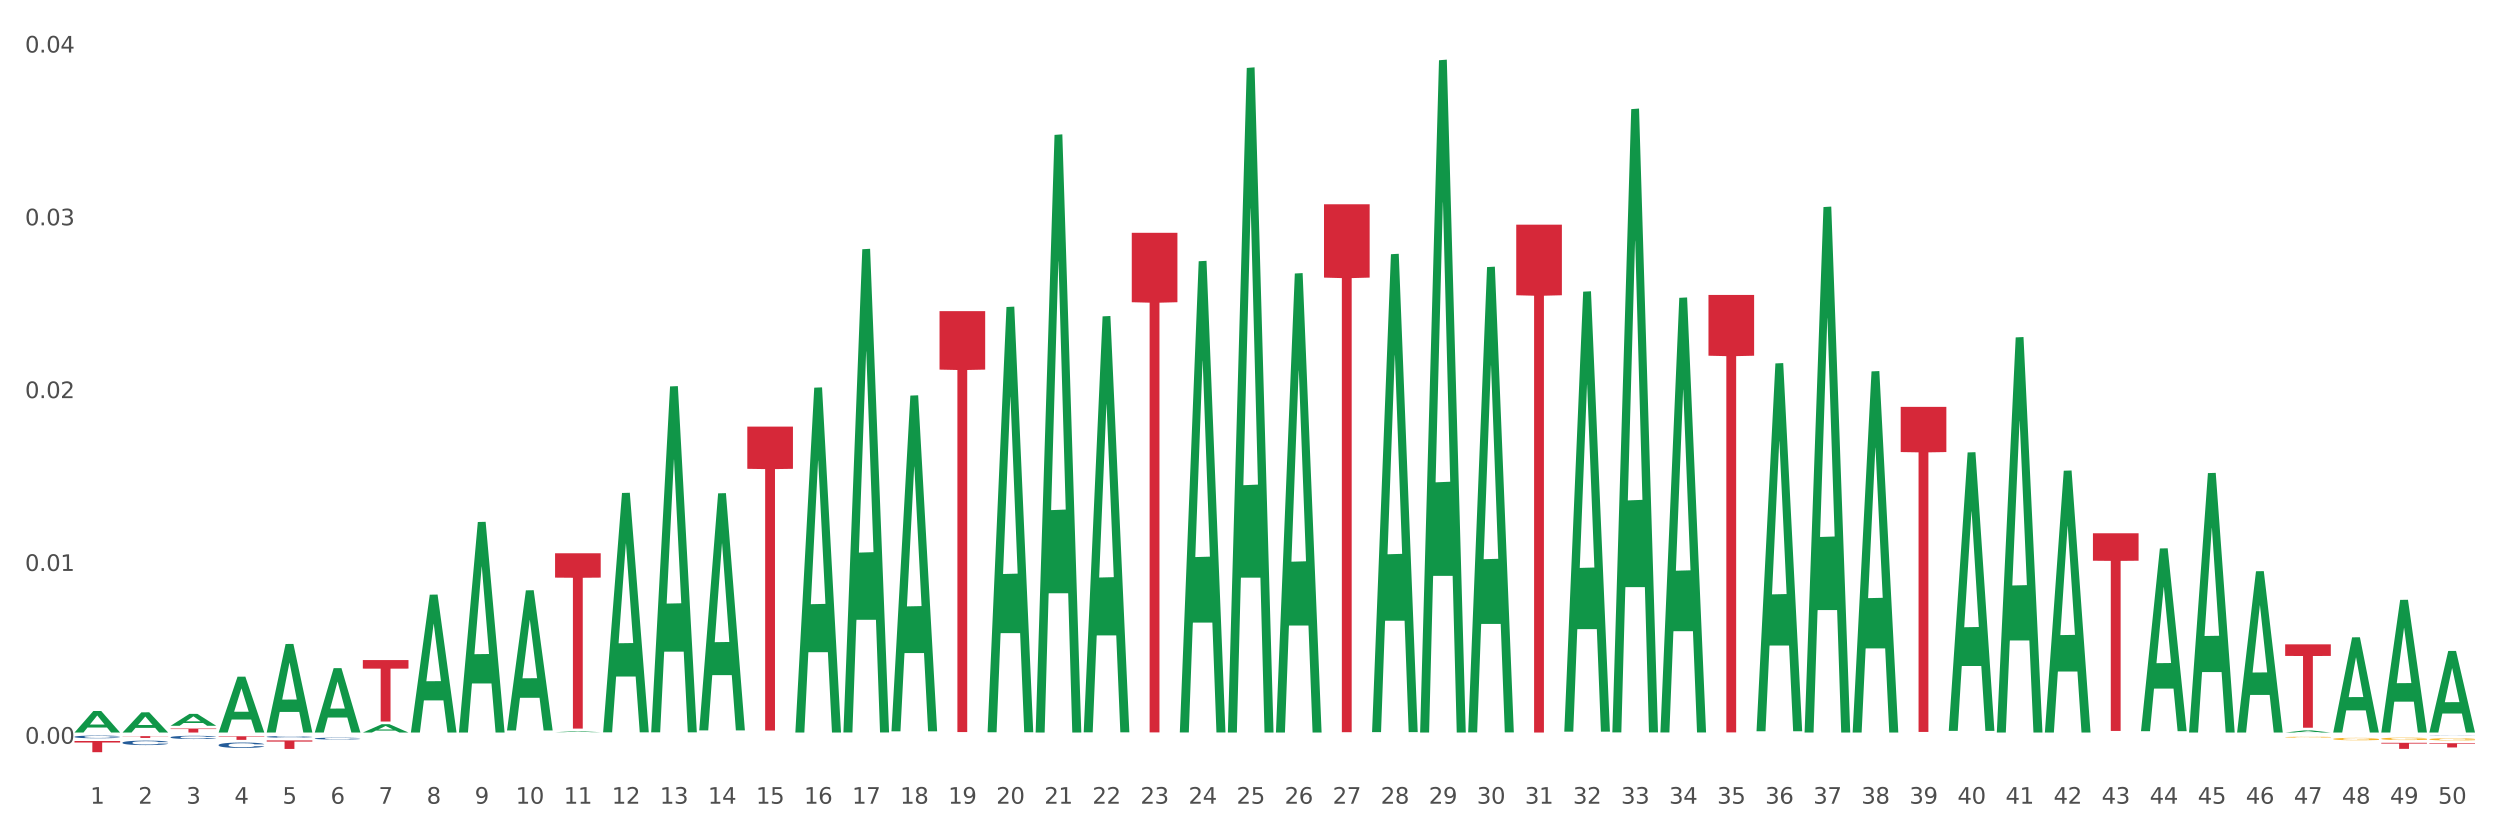 <?xml version="1.0" encoding="utf-8" standalone="no"?>
<!DOCTYPE svg PUBLIC "-//W3C//DTD SVG 1.1//EN"
  "http://www.w3.org/Graphics/SVG/1.1/DTD/svg11.dtd">
<svg xmlns:xlink="http://www.w3.org/1999/xlink" width="1080pt" height="360pt" viewBox="0 0 1080 360" xmlns="http://www.w3.org/2000/svg" version="1.1">
 <rect x="0" y="0" width="1080" height="360" fill="#333333" stroke="none"/>
 <defs>
  <style type="text/css">*{stroke-linejoin: round; stroke-linecap: butt}</style>
 </defs>
 <g id="figure_1">
  <g id="patch_1">
   <path d="M 0 360 
L 1080 360 
L 1080 0 
L 0 0 
z
" style="fill: #ffffff; stroke: #ffffff; stroke-linejoin: miter"/>
  </g>
  <g id="axes_1">
   <g id="matplotlib.axis_1">
    <g id="xtick_1">
     <g id="text_1">
      <!-- 1 -->
      <g style="fill: #4d4d4d" transform="translate(38.983 347.204) scale(0.096 -0.096)">
       <defs>
        <path id="DejaVuSans-31" d="M 794 531 
L 1825 531 
L 1825 4091 
L 703 3866 
L 703 4441 
L 1819 4666 
L 2450 4666 
L 2450 531 
L 3481 531 
L 3481 0 
L 794 0 
L 794 531 
z
" transform="scale(0.016)"/>
       </defs>
       <use xlink:href="#DejaVuSans-31"/>
      </g>
     </g>
    </g>
    <g id="xtick_2">
     <g id="text_2">
      <!-- 2 -->
      <g style="fill: #4d4d4d" transform="translate(59.744 347.204) scale(0.096 -0.096)">
       <defs>
        <path id="DejaVuSans-32" d="M 1228 531 
L 3431 531 
L 3431 0 
L 469 0 
L 469 531 
Q 828 903 1448 1529 
Q 2069 2156 2228 2338 
Q 2531 2678 2651 2914 
Q 2772 3150 2772 3378 
Q 2772 3750 2511 3984 
Q 2250 4219 1831 4219 
Q 1534 4219 1204 4116 
Q 875 4013 500 3803 
L 500 4441 
Q 881 4594 1212 4672 
Q 1544 4750 1819 4750 
Q 2544 4750 2975 4387 
Q 3406 4025 3406 3419 
Q 3406 3131 3298 2873 
Q 3191 2616 2906 2266 
Q 2828 2175 2409 1742 
Q 1991 1309 1228 531 
z
" transform="scale(0.016)"/>
       </defs>
       <use xlink:href="#DejaVuSans-32"/>
      </g>
     </g>
    </g>
    <g id="xtick_3">
     <g id="text_3">
      <!-- 3 -->
      <g style="fill: #4d4d4d" transform="translate(80.505 347.204) scale(0.096 -0.096)">
       <defs>
        <path id="DejaVuSans-33" d="M 2597 2516 
Q 3050 2419 3304 2112 
Q 3559 1806 3559 1356 
Q 3559 666 3084 287 
Q 2609 -91 1734 -91 
Q 1441 -91 1130 -33 
Q 819 25 488 141 
L 488 750 
Q 750 597 1062 519 
Q 1375 441 1716 441 
Q 2309 441 2620 675 
Q 2931 909 2931 1356 
Q 2931 1769 2642 2001 
Q 2353 2234 1838 2234 
L 1294 2234 
L 1294 2753 
L 1863 2753 
Q 2328 2753 2575 2939 
Q 2822 3125 2822 3475 
Q 2822 3834 2567 4026 
Q 2313 4219 1838 4219 
Q 1578 4219 1281 4162 
Q 984 4106 628 3988 
L 628 4550 
Q 988 4650 1302 4700 
Q 1616 4750 1894 4750 
Q 2613 4750 3031 4423 
Q 3450 4097 3450 3541 
Q 3450 3153 3228 2886 
Q 3006 2619 2597 2516 
z
" transform="scale(0.016)"/>
       </defs>
       <use xlink:href="#DejaVuSans-33"/>
      </g>
     </g>
    </g>
    <g id="xtick_4">
     <g id="text_4">
      <!-- 4 -->
      <g style="fill: #4d4d4d" transform="translate(101.266 347.204) scale(0.096 -0.096)">
       <defs>
        <path id="DejaVuSans-34" d="M 2419 4116 
L 825 1625 
L 2419 1625 
L 2419 4116 
z
M 2253 4666 
L 3047 4666 
L 3047 1625 
L 3713 1625 
L 3713 1100 
L 3047 1100 
L 3047 0 
L 2419 0 
L 2419 1100 
L 313 1100 
L 313 1709 
L 2253 4666 
z
" transform="scale(0.016)"/>
       </defs>
       <use xlink:href="#DejaVuSans-34"/>
      </g>
     </g>
    </g>
    <g id="xtick_5">
     <g id="text_5">
      <!-- 5 -->
      <g style="fill: #4d4d4d" transform="translate(122.028 347.204) scale(0.096 -0.096)">
       <defs>
        <path id="DejaVuSans-35" d="M 691 4666 
L 3169 4666 
L 3169 4134 
L 1269 4134 
L 1269 2991 
Q 1406 3038 1543 3061 
Q 1681 3084 1819 3084 
Q 2600 3084 3056 2656 
Q 3513 2228 3513 1497 
Q 3513 744 3044 326 
Q 2575 -91 1722 -91 
Q 1428 -91 1123 -41 
Q 819 9 494 109 
L 494 744 
Q 775 591 1075 516 
Q 1375 441 1709 441 
Q 2250 441 2565 725 
Q 2881 1009 2881 1497 
Q 2881 1984 2565 2268 
Q 2250 2553 1709 2553 
Q 1456 2553 1204 2497 
Q 953 2441 691 2322 
L 691 4666 
z
" transform="scale(0.016)"/>
       </defs>
       <use xlink:href="#DejaVuSans-35"/>
      </g>
     </g>
    </g>
    <g id="xtick_6">
     <g id="text_6">
      <!-- 6 -->
      <g style="fill: #4d4d4d" transform="translate(142.789 347.204) scale(0.096 -0.096)">
       <defs>
        <path id="DejaVuSans-36" d="M 2113 2584 
Q 1688 2584 1439 2293 
Q 1191 2003 1191 1497 
Q 1191 994 1439 701 
Q 1688 409 2113 409 
Q 2538 409 2786 701 
Q 3034 994 3034 1497 
Q 3034 2003 2786 2293 
Q 2538 2584 2113 2584 
z
M 3366 4563 
L 3366 3988 
Q 3128 4100 2886 4159 
Q 2644 4219 2406 4219 
Q 1781 4219 1451 3797 
Q 1122 3375 1075 2522 
Q 1259 2794 1537 2939 
Q 1816 3084 2150 3084 
Q 2853 3084 3261 2657 
Q 3669 2231 3669 1497 
Q 3669 778 3244 343 
Q 2819 -91 2113 -91 
Q 1303 -91 875 529 
Q 447 1150 447 2328 
Q 447 3434 972 4092 
Q 1497 4750 2381 4750 
Q 2619 4750 2861 4703 
Q 3103 4656 3366 4563 
z
" transform="scale(0.016)"/>
       </defs>
       <use xlink:href="#DejaVuSans-36"/>
      </g>
     </g>
    </g>
    <g id="xtick_7">
     <g id="text_7">
      <!-- 7 -->
      <g style="fill: #4d4d4d" transform="translate(163.55 347.204) scale(0.096 -0.096)">
       <defs>
        <path id="DejaVuSans-37" d="M 525 4666 
L 3525 4666 
L 3525 4397 
L 1831 0 
L 1172 0 
L 2766 4134 
L 525 4134 
L 525 4666 
z
" transform="scale(0.016)"/>
       </defs>
       <use xlink:href="#DejaVuSans-37"/>
      </g>
     </g>
    </g>
    <g id="xtick_8">
     <g id="text_8">
      <!-- 8 -->
      <g style="fill: #4d4d4d" transform="translate(184.311 347.204) scale(0.096 -0.096)">
       <defs>
        <path id="DejaVuSans-38" d="M 2034 2216 
Q 1584 2216 1326 1975 
Q 1069 1734 1069 1313 
Q 1069 891 1326 650 
Q 1584 409 2034 409 
Q 2484 409 2743 651 
Q 3003 894 3003 1313 
Q 3003 1734 2745 1975 
Q 2488 2216 2034 2216 
z
M 1403 2484 
Q 997 2584 770 2862 
Q 544 3141 544 3541 
Q 544 4100 942 4425 
Q 1341 4750 2034 4750 
Q 2731 4750 3128 4425 
Q 3525 4100 3525 3541 
Q 3525 3141 3298 2862 
Q 3072 2584 2669 2484 
Q 3125 2378 3379 2068 
Q 3634 1759 3634 1313 
Q 3634 634 3220 271 
Q 2806 -91 2034 -91 
Q 1263 -91 848 271 
Q 434 634 434 1313 
Q 434 1759 690 2068 
Q 947 2378 1403 2484 
z
M 1172 3481 
Q 1172 3119 1398 2916 
Q 1625 2713 2034 2713 
Q 2441 2713 2670 2916 
Q 2900 3119 2900 3481 
Q 2900 3844 2670 4047 
Q 2441 4250 2034 4250 
Q 1625 4250 1398 4047 
Q 1172 3844 1172 3481 
z
" transform="scale(0.016)"/>
       </defs>
       <use xlink:href="#DejaVuSans-38"/>
      </g>
     </g>
    </g>
    <g id="xtick_9">
     <g id="text_9">
      <!-- 9 -->
      <g style="fill: #4d4d4d" transform="translate(205.073 347.204) scale(0.096 -0.096)">
       <defs>
        <path id="DejaVuSans-39" d="M 703 97 
L 703 672 
Q 941 559 1184 500 
Q 1428 441 1663 441 
Q 2288 441 2617 861 
Q 2947 1281 2994 2138 
Q 2813 1869 2534 1725 
Q 2256 1581 1919 1581 
Q 1219 1581 811 2004 
Q 403 2428 403 3163 
Q 403 3881 828 4315 
Q 1253 4750 1959 4750 
Q 2769 4750 3195 4129 
Q 3622 3509 3622 2328 
Q 3622 1225 3098 567 
Q 2575 -91 1691 -91 
Q 1453 -91 1209 -44 
Q 966 3 703 97 
z
M 1959 2075 
Q 2384 2075 2632 2365 
Q 2881 2656 2881 3163 
Q 2881 3666 2632 3958 
Q 2384 4250 1959 4250 
Q 1534 4250 1286 3958 
Q 1038 3666 1038 3163 
Q 1038 2656 1286 2365 
Q 1534 2075 1959 2075 
z
" transform="scale(0.016)"/>
       </defs>
       <use xlink:href="#DejaVuSans-39"/>
      </g>
     </g>
    </g>
    <g id="xtick_10">
     <g id="text_10">
      <!-- 10 -->
      <g style="fill: #4d4d4d" transform="translate(222.78 347.204) scale(0.096 -0.096)">
       <defs>
        <path id="DejaVuSans-30" d="M 2034 4250 
Q 1547 4250 1301 3770 
Q 1056 3291 1056 2328 
Q 1056 1369 1301 889 
Q 1547 409 2034 409 
Q 2525 409 2770 889 
Q 3016 1369 3016 2328 
Q 3016 3291 2770 3770 
Q 2525 4250 2034 4250 
z
M 2034 4750 
Q 2819 4750 3233 4129 
Q 3647 3509 3647 2328 
Q 3647 1150 3233 529 
Q 2819 -91 2034 -91 
Q 1250 -91 836 529 
Q 422 1150 422 2328 
Q 422 3509 836 4129 
Q 1250 4750 2034 4750 
z
" transform="scale(0.016)"/>
       </defs>
       <use xlink:href="#DejaVuSans-31"/>
       <use xlink:href="#DejaVuSans-30" transform="translate(63.623 0)"/>
      </g>
     </g>
    </g>
    <g id="xtick_11">
     <g id="text_11">
      <!-- 11 -->
      <g style="fill: #4d4d4d" transform="translate(243.541 347.204) scale(0.096 -0.096)">
       <use xlink:href="#DejaVuSans-31"/>
       <use xlink:href="#DejaVuSans-31" transform="translate(63.623 0)"/>
      </g>
     </g>
    </g>
    <g id="xtick_12">
     <g id="text_12">
      <!-- 12 -->
      <g style="fill: #4d4d4d" transform="translate(264.302 347.204) scale(0.096 -0.096)">
       <use xlink:href="#DejaVuSans-31"/>
       <use xlink:href="#DejaVuSans-32" transform="translate(63.623 0)"/>
      </g>
     </g>
    </g>
    <g id="xtick_13">
     <g id="text_13">
      <!-- 13 -->
      <g style="fill: #4d4d4d" transform="translate(285.064 347.204) scale(0.096 -0.096)">
       <use xlink:href="#DejaVuSans-31"/>
       <use xlink:href="#DejaVuSans-33" transform="translate(63.623 0)"/>
      </g>
     </g>
    </g>
    <g id="xtick_14">
     <g id="text_14">
      <!-- 14 -->
      <g style="fill: #4d4d4d" transform="translate(305.825 347.204) scale(0.096 -0.096)">
       <use xlink:href="#DejaVuSans-31"/>
       <use xlink:href="#DejaVuSans-34" transform="translate(63.623 0)"/>
      </g>
     </g>
    </g>
    <g id="xtick_15">
     <g id="text_15">
      <!-- 15 -->
      <g style="fill: #4d4d4d" transform="translate(326.586 347.204) scale(0.096 -0.096)">
       <use xlink:href="#DejaVuSans-31"/>
       <use xlink:href="#DejaVuSans-35" transform="translate(63.623 0)"/>
      </g>
     </g>
    </g>
    <g id="xtick_16">
     <g id="text_16">
      <!-- 16 -->
      <g style="fill: #4d4d4d" transform="translate(347.348 347.204) scale(0.096 -0.096)">
       <use xlink:href="#DejaVuSans-31"/>
       <use xlink:href="#DejaVuSans-36" transform="translate(63.623 0)"/>
      </g>
     </g>
    </g>
    <g id="xtick_17">
     <g id="text_17">
      <!-- 17 -->
      <g style="fill: #4d4d4d" transform="translate(368.109 347.204) scale(0.096 -0.096)">
       <use xlink:href="#DejaVuSans-31"/>
       <use xlink:href="#DejaVuSans-37" transform="translate(63.623 0)"/>
      </g>
     </g>
    </g>
    <g id="xtick_18">
     <g id="text_18">
      <!-- 18 -->
      <g style="fill: #4d4d4d" transform="translate(388.87 347.204) scale(0.096 -0.096)">
       <use xlink:href="#DejaVuSans-31"/>
       <use xlink:href="#DejaVuSans-38" transform="translate(63.623 0)"/>
      </g>
     </g>
    </g>
    <g id="xtick_19">
     <g id="text_19">
      <!-- 19 -->
      <g style="fill: #4d4d4d" transform="translate(409.631 347.204) scale(0.096 -0.096)">
       <use xlink:href="#DejaVuSans-31"/>
       <use xlink:href="#DejaVuSans-39" transform="translate(63.623 0)"/>
      </g>
     </g>
    </g>
    <g id="xtick_20">
     <g id="text_20">
      <!-- 20 -->
      <g style="fill: #4d4d4d" transform="translate(430.393 347.204) scale(0.096 -0.096)">
       <use xlink:href="#DejaVuSans-32"/>
       <use xlink:href="#DejaVuSans-30" transform="translate(63.623 0)"/>
      </g>
     </g>
    </g>
    <g id="xtick_21">
     <g id="text_21">
      <!-- 21 -->
      <g style="fill: #4d4d4d" transform="translate(451.154 347.204) scale(0.096 -0.096)">
       <use xlink:href="#DejaVuSans-32"/>
       <use xlink:href="#DejaVuSans-31" transform="translate(63.623 0)"/>
      </g>
     </g>
    </g>
    <g id="xtick_22">
     <g id="text_22">
      <!-- 22 -->
      <g style="fill: #4d4d4d" transform="translate(471.915 347.204) scale(0.096 -0.096)">
       <use xlink:href="#DejaVuSans-32"/>
       <use xlink:href="#DejaVuSans-32" transform="translate(63.623 0)"/>
      </g>
     </g>
    </g>
    <g id="xtick_23">
     <g id="text_23">
      <!-- 23 -->
      <g style="fill: #4d4d4d" transform="translate(492.676 347.204) scale(0.096 -0.096)">
       <use xlink:href="#DejaVuSans-32"/>
       <use xlink:href="#DejaVuSans-33" transform="translate(63.623 0)"/>
      </g>
     </g>
    </g>
    <g id="xtick_24">
     <g id="text_24">
      <!-- 24 -->
      <g style="fill: #4d4d4d" transform="translate(513.438 347.204) scale(0.096 -0.096)">
       <use xlink:href="#DejaVuSans-32"/>
       <use xlink:href="#DejaVuSans-34" transform="translate(63.623 0)"/>
      </g>
     </g>
    </g>
    <g id="xtick_25">
     <g id="text_25">
      <!-- 25 -->
      <g style="fill: #4d4d4d" transform="translate(534.199 347.204) scale(0.096 -0.096)">
       <use xlink:href="#DejaVuSans-32"/>
       <use xlink:href="#DejaVuSans-35" transform="translate(63.623 0)"/>
      </g>
     </g>
    </g>
    <g id="xtick_26">
     <g id="text_26">
      <!-- 26 -->
      <g style="fill: #4d4d4d" transform="translate(554.96 347.204) scale(0.096 -0.096)">
       <use xlink:href="#DejaVuSans-32"/>
       <use xlink:href="#DejaVuSans-36" transform="translate(63.623 0)"/>
      </g>
     </g>
    </g>
    <g id="xtick_27">
     <g id="text_27">
      <!-- 27 -->
      <g style="fill: #4d4d4d" transform="translate(575.721 347.204) scale(0.096 -0.096)">
       <use xlink:href="#DejaVuSans-32"/>
       <use xlink:href="#DejaVuSans-37" transform="translate(63.623 0)"/>
      </g>
     </g>
    </g>
    <g id="xtick_28">
     <g id="text_28">
      <!-- 28 -->
      <g style="fill: #4d4d4d" transform="translate(596.483 347.204) scale(0.096 -0.096)">
       <use xlink:href="#DejaVuSans-32"/>
       <use xlink:href="#DejaVuSans-38" transform="translate(63.623 0)"/>
      </g>
     </g>
    </g>
    <g id="xtick_29">
     <g id="text_29">
      <!-- 29 -->
      <g style="fill: #4d4d4d" transform="translate(617.244 347.204) scale(0.096 -0.096)">
       <use xlink:href="#DejaVuSans-32"/>
       <use xlink:href="#DejaVuSans-39" transform="translate(63.623 0)"/>
      </g>
     </g>
    </g>
    <g id="xtick_30">
     <g id="text_30">
      <!-- 30 -->
      <g style="fill: #4d4d4d" transform="translate(638.005 347.204) scale(0.096 -0.096)">
       <use xlink:href="#DejaVuSans-33"/>
       <use xlink:href="#DejaVuSans-30" transform="translate(63.623 0)"/>
      </g>
     </g>
    </g>
    <g id="xtick_31">
     <g id="text_31">
      <!-- 31 -->
      <g style="fill: #4d4d4d" transform="translate(658.766 347.204) scale(0.096 -0.096)">
       <use xlink:href="#DejaVuSans-33"/>
       <use xlink:href="#DejaVuSans-31" transform="translate(63.623 0)"/>
      </g>
     </g>
    </g>
    <g id="xtick_32">
     <g id="text_32">
      <!-- 32 -->
      <g style="fill: #4d4d4d" transform="translate(679.528 347.204) scale(0.096 -0.096)">
       <use xlink:href="#DejaVuSans-33"/>
       <use xlink:href="#DejaVuSans-32" transform="translate(63.623 0)"/>
      </g>
     </g>
    </g>
    <g id="xtick_33">
     <g id="text_33">
      <!-- 33 -->
      <g style="fill: #4d4d4d" transform="translate(700.289 347.204) scale(0.096 -0.096)">
       <use xlink:href="#DejaVuSans-33"/>
       <use xlink:href="#DejaVuSans-33" transform="translate(63.623 0)"/>
      </g>
     </g>
    </g>
    <g id="xtick_34">
     <g id="text_34">
      <!-- 34 -->
      <g style="fill: #4d4d4d" transform="translate(721.05 347.204) scale(0.096 -0.096)">
       <use xlink:href="#DejaVuSans-33"/>
       <use xlink:href="#DejaVuSans-34" transform="translate(63.623 0)"/>
      </g>
     </g>
    </g>
    <g id="xtick_35">
     <g id="text_35">
      <!-- 35 -->
      <g style="fill: #4d4d4d" transform="translate(741.811 347.204) scale(0.096 -0.096)">
       <use xlink:href="#DejaVuSans-33"/>
       <use xlink:href="#DejaVuSans-35" transform="translate(63.623 0)"/>
      </g>
     </g>
    </g>
    <g id="xtick_36">
     <g id="text_36">
      <!-- 36 -->
      <g style="fill: #4d4d4d" transform="translate(762.573 347.204) scale(0.096 -0.096)">
       <use xlink:href="#DejaVuSans-33"/>
       <use xlink:href="#DejaVuSans-36" transform="translate(63.623 0)"/>
      </g>
     </g>
    </g>
    <g id="xtick_37">
     <g id="text_37">
      <!-- 37 -->
      <g style="fill: #4d4d4d" transform="translate(783.334 347.204) scale(0.096 -0.096)">
       <use xlink:href="#DejaVuSans-33"/>
       <use xlink:href="#DejaVuSans-37" transform="translate(63.623 0)"/>
      </g>
     </g>
    </g>
    <g id="xtick_38">
     <g id="text_38">
      <!-- 38 -->
      <g style="fill: #4d4d4d" transform="translate(804.095 347.204) scale(0.096 -0.096)">
       <use xlink:href="#DejaVuSans-33"/>
       <use xlink:href="#DejaVuSans-38" transform="translate(63.623 0)"/>
      </g>
     </g>
    </g>
    <g id="xtick_39">
     <g id="text_39">
      <!-- 39 -->
      <g style="fill: #4d4d4d" transform="translate(824.857 347.204) scale(0.096 -0.096)">
       <use xlink:href="#DejaVuSans-33"/>
       <use xlink:href="#DejaVuSans-39" transform="translate(63.623 0)"/>
      </g>
     </g>
    </g>
    <g id="xtick_40">
     <g id="text_40">
      <!-- 40 -->
      <g style="fill: #4d4d4d" transform="translate(845.618 347.204) scale(0.096 -0.096)">
       <use xlink:href="#DejaVuSans-34"/>
       <use xlink:href="#DejaVuSans-30" transform="translate(63.623 0)"/>
      </g>
     </g>
    </g>
    <g id="xtick_41">
     <g id="text_41">
      <!-- 41 -->
      <g style="fill: #4d4d4d" transform="translate(866.379 347.204) scale(0.096 -0.096)">
       <use xlink:href="#DejaVuSans-34"/>
       <use xlink:href="#DejaVuSans-31" transform="translate(63.623 0)"/>
      </g>
     </g>
    </g>
    <g id="xtick_42">
     <g id="text_42">
      <!-- 42 -->
      <g style="fill: #4d4d4d" transform="translate(887.14 347.204) scale(0.096 -0.096)">
       <use xlink:href="#DejaVuSans-34"/>
       <use xlink:href="#DejaVuSans-32" transform="translate(63.623 0)"/>
      </g>
     </g>
    </g>
    <g id="xtick_43">
     <g id="text_43">
      <!-- 43 -->
      <g style="fill: #4d4d4d" transform="translate(907.902 347.204) scale(0.096 -0.096)">
       <use xlink:href="#DejaVuSans-34"/>
       <use xlink:href="#DejaVuSans-33" transform="translate(63.623 0)"/>
      </g>
     </g>
    </g>
    <g id="xtick_44">
     <g id="text_44">
      <!-- 44 -->
      <g style="fill: #4d4d4d" transform="translate(928.663 347.204) scale(0.096 -0.096)">
       <use xlink:href="#DejaVuSans-34"/>
       <use xlink:href="#DejaVuSans-34" transform="translate(63.623 0)"/>
      </g>
     </g>
    </g>
    <g id="xtick_45">
     <g id="text_45">
      <!-- 45 -->
      <g style="fill: #4d4d4d" transform="translate(949.424 347.204) scale(0.096 -0.096)">
       <use xlink:href="#DejaVuSans-34"/>
       <use xlink:href="#DejaVuSans-35" transform="translate(63.623 0)"/>
      </g>
     </g>
    </g>
    <g id="xtick_46">
     <g id="text_46">
      <!-- 46 -->
      <g style="fill: #4d4d4d" transform="translate(970.185 347.204) scale(0.096 -0.096)">
       <use xlink:href="#DejaVuSans-34"/>
       <use xlink:href="#DejaVuSans-36" transform="translate(63.623 0)"/>
      </g>
     </g>
    </g>
    <g id="xtick_47">
     <g id="text_47">
      <!-- 47 -->
      <g style="fill: #4d4d4d" transform="translate(990.947 347.204) scale(0.096 -0.096)">
       <use xlink:href="#DejaVuSans-34"/>
       <use xlink:href="#DejaVuSans-37" transform="translate(63.623 0)"/>
      </g>
     </g>
    </g>
    <g id="xtick_48">
     <g id="text_48">
      <!-- 48 -->
      <g style="fill: #4d4d4d" transform="translate(1011.708 347.204) scale(0.096 -0.096)">
       <use xlink:href="#DejaVuSans-34"/>
       <use xlink:href="#DejaVuSans-38" transform="translate(63.623 0)"/>
      </g>
     </g>
    </g>
    <g id="xtick_49">
     <g id="text_49">
      <!-- 49 -->
      <g style="fill: #4d4d4d" transform="translate(1032.469 347.204) scale(0.096 -0.096)">
       <use xlink:href="#DejaVuSans-34"/>
       <use xlink:href="#DejaVuSans-39" transform="translate(63.623 0)"/>
      </g>
     </g>
    </g>
    <g id="xtick_50">
     <g id="text_50">
      <!-- 50 -->
      <g style="fill: #4d4d4d" transform="translate(1053.23 347.204) scale(0.096 -0.096)">
       <use xlink:href="#DejaVuSans-35"/>
       <use xlink:href="#DejaVuSans-30" transform="translate(63.623 0)"/>
      </g>
     </g>
    </g>
    <g id="xtick_51"/>
    <g id="xtick_52"/>
    <g id="xtick_53"/>
    <g id="xtick_54"/>
    <g id="xtick_55"/>
    <g id="xtick_56"/>
    <g id="xtick_57"/>
    <g id="xtick_58"/>
    <g id="xtick_59"/>
    <g id="xtick_60"/>
    <g id="xtick_61"/>
    <g id="xtick_62"/>
    <g id="xtick_63"/>
    <g id="xtick_64"/>
    <g id="xtick_65"/>
    <g id="xtick_66"/>
    <g id="xtick_67"/>
    <g id="xtick_68"/>
    <g id="xtick_69"/>
    <g id="xtick_70"/>
    <g id="xtick_71"/>
    <g id="xtick_72"/>
    <g id="xtick_73"/>
    <g id="xtick_74"/>
    <g id="xtick_75"/>
    <g id="xtick_76"/>
    <g id="xtick_77"/>
    <g id="xtick_78"/>
    <g id="xtick_79"/>
    <g id="xtick_80"/>
    <g id="xtick_81"/>
    <g id="xtick_82"/>
    <g id="xtick_83"/>
    <g id="xtick_84"/>
    <g id="xtick_85"/>
    <g id="xtick_86"/>
    <g id="xtick_87"/>
    <g id="xtick_88"/>
    <g id="xtick_89"/>
    <g id="xtick_90"/>
    <g id="xtick_91"/>
    <g id="xtick_92"/>
    <g id="xtick_93"/>
    <g id="xtick_94"/>
    <g id="xtick_95"/>
    <g id="xtick_96"/>
    <g id="xtick_97"/>
    <g id="xtick_98"/>
    <g id="xtick_99"/>
   </g>
   <g id="matplotlib.axis_2">
    <g id="ytick_1">
     <g id="text_51">
      <!-- 0.00 -->
      <g style="fill: #4d4d4d" transform="translate(10.8 321.281) scale(0.096 -0.096)">
       <defs>
        <path id="DejaVuSans-2e" d="M 684 794 
L 1344 794 
L 1344 0 
L 684 0 
L 684 794 
z
" transform="scale(0.016)"/>
       </defs>
       <use xlink:href="#DejaVuSans-30"/>
       <use xlink:href="#DejaVuSans-2e" transform="translate(63.623 0)"/>
       <use xlink:href="#DejaVuSans-30" transform="translate(95.41 0)"/>
       <use xlink:href="#DejaVuSans-30" transform="translate(159.033 0)"/>
      </g>
     </g>
    </g>
    <g id="ytick_2">
     <g id="text_52">
      <!-- 0.01 -->
      <g style="fill: #4d4d4d" transform="translate(10.8 246.636) scale(0.096 -0.096)">
       <use xlink:href="#DejaVuSans-30"/>
       <use xlink:href="#DejaVuSans-2e" transform="translate(63.623 0)"/>
       <use xlink:href="#DejaVuSans-30" transform="translate(95.41 0)"/>
       <use xlink:href="#DejaVuSans-31" transform="translate(159.033 0)"/>
      </g>
     </g>
    </g>
    <g id="ytick_3">
     <g id="text_53">
      <!-- 0.02 -->
      <g style="fill: #4d4d4d" transform="translate(10.8 171.99) scale(0.096 -0.096)">
       <use xlink:href="#DejaVuSans-30"/>
       <use xlink:href="#DejaVuSans-2e" transform="translate(63.623 0)"/>
       <use xlink:href="#DejaVuSans-30" transform="translate(95.41 0)"/>
       <use xlink:href="#DejaVuSans-32" transform="translate(159.033 0)"/>
      </g>
     </g>
    </g>
    <g id="ytick_4">
     <g id="text_54">
      <!-- 0.03 -->
      <g style="fill: #4d4d4d" transform="translate(10.8 97.345) scale(0.096 -0.096)">
       <use xlink:href="#DejaVuSans-30"/>
       <use xlink:href="#DejaVuSans-2e" transform="translate(63.623 0)"/>
       <use xlink:href="#DejaVuSans-30" transform="translate(95.41 0)"/>
       <use xlink:href="#DejaVuSans-33" transform="translate(159.033 0)"/>
      </g>
     </g>
    </g>
    <g id="ytick_5">
     <g id="text_55">
      <!-- 0.04 -->
      <g style="fill: #4d4d4d" transform="translate(10.8 22.699) scale(0.096 -0.096)">
       <use xlink:href="#DejaVuSans-30"/>
       <use xlink:href="#DejaVuSans-2e" transform="translate(63.623 0)"/>
       <use xlink:href="#DejaVuSans-30" transform="translate(95.41 0)"/>
       <use xlink:href="#DejaVuSans-34" transform="translate(159.033 0)"/>
      </g>
     </g>
    </g>
    <g id="ytick_6"/>
    <g id="ytick_7"/>
    <g id="ytick_8"/>
    <g id="ytick_9"/>
   </g>
   <g id="PolyCollection_1">
    <path d="M 32.175 316.449 
L 32.195 316.44 
L 40.329 307.147 
L 43.704 307.138 
L 51.898 316.466 
L 47.994 316.466 
L 46.225 314.294 
L 37.828 314.294 
L 37.767 314.329 
L 36.059 316.466 
L 32.175 316.466 
L 32.175 316.449 
L 38.885 312.998 
L 45.168 312.989 
L 42.057 309.126 
L 42.016 309.109 
L 41.976 309.135 
L 38.865 312.989 
L 38.885 312.998 
L 32.175 316.449 
z
" clip-path="url(#p9566d58862)" style="fill: #109648"/>
    <path d="M 488.923 100.566 
L 508.646 100.566 
L 508.646 130.559 
L 500.888 130.761 
L 500.888 316.391 
L 496.634 316.391 
L 496.634 130.761 
L 488.923 130.559 
L 488.923 100.769 
L 488.923 100.566 
z
" clip-path="url(#p9566d58862)" style="fill: #d62839"/>
    <path d="M 571.968 88.232 
L 591.691 88.232 
L 591.691 119.926 
L 583.933 120.14 
L 583.933 316.299 
L 579.679 316.299 
L 579.679 120.14 
L 571.968 119.926 
L 571.968 88.446 
L 571.968 88.232 
z
" clip-path="url(#p9566d58862)" style="fill: #d62839"/>
    <path d="M 655.013 97.055 
L 674.736 97.055 
L 674.736 127.546 
L 666.978 127.752 
L 666.978 316.465 
L 662.725 316.465 
L 662.725 127.752 
L 655.013 127.546 
L 655.013 97.261 
L 655.013 97.055 
z
" clip-path="url(#p9566d58862)" style="fill: #d62839"/>
    <path d="M 738.058 127.408 
L 757.781 127.408 
L 757.781 153.672 
L 750.023 153.85 
L 750.023 316.405 
L 745.77 316.405 
L 745.77 153.85 
L 738.058 153.672 
L 738.058 127.585 
L 738.058 127.408 
z
" clip-path="url(#p9566d58862)" style="fill: #d62839"/>
    <path d="M 821.103 175.775 
L 840.826 175.775 
L 840.826 195.288 
L 833.068 195.42 
L 833.068 316.187 
L 828.815 316.187 
L 828.815 195.42 
L 821.103 195.288 
L 821.103 175.907 
L 821.103 175.775 
z
" clip-path="url(#p9566d58862)" style="fill: #d62839"/>
    <path d="M 904.148 230.362 
L 923.871 230.362 
L 923.871 242.23 
L 916.113 242.31 
L 916.113 315.761 
L 911.86 315.761 
L 911.86 242.31 
L 904.148 242.23 
L 904.148 230.442 
L 904.148 230.362 
z
" clip-path="url(#p9566d58862)" style="fill: #d62839"/>
    <path d="M 405.878 134.398 
L 425.601 134.398 
L 425.601 159.669 
L 417.842 159.839 
L 417.842 316.247 
L 413.589 316.247 
L 413.589 159.839 
L 405.878 159.669 
L 405.878 134.568 
L 405.878 134.398 
z
" clip-path="url(#p9566d58862)" style="fill: #d62839"/>
    <path d="M 987.193 278.359 
L 1006.916 278.359 
L 1006.916 283.362 
L 999.158 283.396 
L 999.158 314.367 
L 994.905 314.367 
L 994.905 283.396 
L 987.193 283.362 
L 987.193 278.392 
L 987.193 278.359 
z
" clip-path="url(#p9566d58862)" style="fill: #d62839"/>
    <path d="M 1049.477 321.06 
L 1069.2 321.06 
L 1069.2 321.317 
L 1061.442 321.319 
L 1061.442 322.911 
L 1057.188 322.911 
L 1057.188 321.319 
L 1049.477 321.317 
L 1049.477 321.062 
L 1049.477 321.06 
z
" clip-path="url(#p9566d58862)" style="fill: #d62839"/>
    <path d="M 52.936 320.818 
L 52.96 320.816 
L 52.96 320.766 
L 53.03 320.699 
L 53.286 320.575 
L 53.612 320.481 
L 54.172 320.372 
L 54.475 320.326 
L 54.871 320.274 
L 55.687 320.191 
L 56.62 320.121 
L 57.273 320.082 
L 57.762 320.057 
L 58.858 320.013 
L 59.487 319.993 
L 60.14 319.977 
L 60.7 319.967 
L 61.632 319.954 
L 62.378 319.949 
L 63.241 319.947 
L 63.964 319.949 
L 64.919 319.956 
L 66.318 319.977 
L 66.854 319.99 
L 67.577 320.011 
L 68.323 320.039 
L 68.929 320.067 
L 69.629 320.108 
L 70.351 320.161 
L 71.051 320.228 
L 71.54 320.29 
L 71.937 320.356 
L 72.286 320.435 
L 72.543 320.522 
L 72.659 320.595 
L 68.393 320.595 
L 68.277 320.529 
L 68.043 320.458 
L 67.81 320.411 
L 67.554 320.372 
L 67.157 320.328 
L 66.808 320.299 
L 66.225 320.266 
L 65.689 320.244 
L 65.246 320.232 
L 64.71 320.221 
L 63.567 320.211 
L 62.751 320.211 
L 62.238 320.214 
L 61.609 320.223 
L 61.073 320.236 
L 60.443 320.257 
L 59.954 320.28 
L 59.464 320.31 
L 59.184 320.331 
L 58.765 320.37 
L 58.485 320.402 
L 58.112 320.457 
L 57.902 320.496 
L 57.529 320.596 
L 57.366 320.671 
L 57.296 320.722 
L 57.249 320.779 
L 57.249 321.055 
L 57.389 321.179 
L 57.506 321.232 
L 57.692 321.292 
L 58.042 321.37 
L 58.555 321.446 
L 59.091 321.501 
L 59.534 321.534 
L 59.954 321.559 
L 60.373 321.578 
L 60.886 321.596 
L 61.306 321.607 
L 61.935 321.617 
L 62.681 321.623 
L 63.264 321.623 
L 64.453 321.614 
L 64.989 321.605 
L 65.502 321.593 
L 66.062 321.573 
L 66.505 321.552 
L 66.761 321.536 
L 67.181 321.502 
L 67.507 321.467 
L 67.787 321.426 
L 67.973 321.391 
L 68.183 321.338 
L 68.346 321.278 
L 68.393 321.246 
L 72.659 321.246 
L 72.566 321.309 
L 72.403 321.371 
L 72.077 321.455 
L 71.82 321.502 
L 71.424 321.561 
L 71.004 321.61 
L 70.421 321.665 
L 69.885 321.706 
L 69.326 321.741 
L 68.719 321.773 
L 67.624 321.817 
L 67.227 321.83 
L 66.388 321.851 
L 65.735 321.863 
L 64.78 321.876 
L 63.8 321.883 
L 62.775 321.884 
L 61.865 321.881 
L 60.863 321.87 
L 60.233 321.86 
L 59.534 321.844 
L 58.718 321.819 
L 57.949 321.789 
L 57.226 321.754 
L 56.55 321.713 
L 55.92 321.667 
L 55.104 321.591 
L 54.498 321.516 
L 54.055 321.447 
L 53.752 321.389 
L 53.449 321.315 
L 53.286 321.263 
L 53.03 321.14 
L 52.936 321.025 
L 52.936 320.818 
z
" clip-path="url(#p9566d58862)" style="fill: #255c99"/>
    <path d="M 1049.477 316.4 
L 1049.497 316.367 
L 1057.63 281.221 
L 1061.006 281.188 
L 1069.2 316.466 
L 1065.296 316.466 
L 1063.527 308.251 
L 1055.129 308.251 
L 1055.068 308.384 
L 1053.36 316.466 
L 1049.477 316.466 
L 1049.477 316.4 
L 1056.187 303.349 
L 1062.47 303.316 
L 1059.359 288.708 
L 1059.318 288.641 
L 1059.277 288.741 
L 1056.166 303.316 
L 1056.187 303.349 
L 1049.477 316.4 
z
" clip-path="url(#p9566d58862)" style="fill: #109648"/>
    <path d="M 1028.716 316.359 
L 1028.736 316.305 
L 1036.869 259.15 
L 1040.244 259.096 
L 1048.439 316.466 
L 1044.535 316.466 
L 1042.766 303.107 
L 1034.368 303.107 
L 1034.307 303.322 
L 1032.599 316.466 
L 1028.716 316.466 
L 1028.716 316.359 
L 1035.425 295.134 
L 1041.708 295.081 
L 1038.597 271.324 
L 1038.557 271.217 
L 1038.516 271.378 
L 1035.405 295.081 
L 1035.425 295.134 
L 1028.716 316.359 
z
" clip-path="url(#p9566d58862)" style="fill: #109648"/>
    <path d="M 1007.954 316.389 
L 1007.975 316.35 
L 1016.108 275.328 
L 1019.483 275.289 
L 1027.677 316.466 
L 1023.774 316.466 
L 1022.005 306.878 
L 1013.607 306.878 
L 1013.546 307.032 
L 1011.838 316.466 
L 1007.954 316.466 
L 1007.954 316.389 
L 1014.664 301.155 
L 1020.947 301.117 
L 1017.836 284.066 
L 1017.796 283.989 
L 1017.755 284.105 
L 1014.644 301.117 
L 1014.664 301.155 
L 1007.954 316.389 
z
" clip-path="url(#p9566d58862)" style="fill: #109648"/>
    <path d="M 987.193 316.465 
L 987.213 316.464 
L 995.347 315.535 
L 998.722 315.534 
L 1006.916 316.466 
L 1003.012 316.466 
L 1001.243 316.249 
L 992.846 316.249 
L 992.785 316.253 
L 991.077 316.466 
L 987.193 316.466 
L 987.193 316.465 
L 993.903 316.12 
L 1000.186 316.119 
L 997.075 315.733 
L 997.034 315.731 
L 996.994 315.734 
L 993.883 316.119 
L 993.903 316.12 
L 987.193 316.465 
z
" clip-path="url(#p9566d58862)" style="fill: #109648"/>
    <path d="M 1028.716 320.881 
L 1048.439 320.881 
L 1048.439 321.245 
L 1040.68 321.247 
L 1040.68 323.497 
L 1036.427 323.497 
L 1036.427 321.247 
L 1028.716 321.245 
L 1028.716 320.884 
L 1028.716 320.881 
z
" clip-path="url(#p9566d58862)" style="fill: #d62839"/>
    <path d="M 966.432 316.335 
L 966.452 316.27 
L 974.585 246.783 
L 977.961 246.718 
L 986.155 316.466 
L 982.251 316.466 
L 980.482 300.224 
L 972.084 300.224 
L 972.023 300.486 
L 970.315 316.466 
L 966.432 316.466 
L 966.432 316.335 
L 973.142 290.532 
L 979.425 290.466 
L 976.314 261.584 
L 976.273 261.454 
L 976.232 261.65 
L 973.121 290.466 
L 973.142 290.532 
L 966.432 316.335 
z
" clip-path="url(#p9566d58862)" style="fill: #109648"/>
    <path d="M 322.833 184.279 
L 342.556 184.279 
L 342.556 202.529 
L 334.797 202.652 
L 334.797 315.604 
L 330.544 315.604 
L 330.544 202.652 
L 322.833 202.529 
L 322.833 184.403 
L 322.833 184.279 
z
" clip-path="url(#p9566d58862)" style="fill: #d62839"/>
    <path d="M 156.743 285.159 
L 176.466 285.159 
L 176.466 288.847 
L 168.707 288.872 
L 168.707 311.694 
L 164.454 311.694 
L 164.454 288.872 
L 156.743 288.847 
L 156.743 285.184 
L 156.743 285.159 
z
" clip-path="url(#p9566d58862)" style="fill: #d62839"/>
    <path d="M 73.698 318.493 
L 73.721 318.492 
L 73.721 318.456 
L 73.791 318.408 
L 74.047 318.318 
L 74.374 318.251 
L 74.933 318.172 
L 75.236 318.139 
L 75.633 318.101 
L 76.449 318.042 
L 77.381 317.99 
L 78.034 317.962 
L 78.523 317.945 
L 79.619 317.913 
L 80.249 317.899 
L 80.901 317.887 
L 81.461 317.879 
L 82.393 317.87 
L 83.139 317.867 
L 84.002 317.865 
L 84.725 317.867 
L 85.681 317.872 
L 87.079 317.887 
L 87.616 317.896 
L 88.338 317.911 
L 89.084 317.932 
L 89.691 317.952 
L 90.39 317.982 
L 91.113 318.02 
L 91.812 318.068 
L 92.302 318.113 
L 92.698 318.16 
L 93.048 318.218 
L 93.304 318.28 
L 93.421 318.333 
L 89.154 318.333 
L 89.038 318.285 
L 88.805 318.234 
L 88.572 318.2 
L 88.315 318.172 
L 87.919 318.14 
L 87.569 318.119 
L 86.986 318.095 
L 86.45 318.08 
L 86.007 318.071 
L 85.471 318.063 
L 84.328 318.056 
L 83.512 318.056 
L 83 318.058 
L 82.37 318.064 
L 81.834 318.073 
L 81.204 318.089 
L 80.715 318.105 
L 80.225 318.127 
L 79.946 318.142 
L 79.526 318.17 
L 79.246 318.193 
L 78.873 318.233 
L 78.663 318.261 
L 78.29 318.334 
L 78.127 318.387 
L 78.057 318.424 
L 78.011 318.465 
L 78.011 318.664 
L 78.15 318.754 
L 78.267 318.792 
L 78.453 318.835 
L 78.803 318.892 
L 79.316 318.946 
L 79.852 318.986 
L 80.295 319.01 
L 80.715 319.028 
L 81.135 319.042 
L 81.647 319.055 
L 82.067 319.063 
L 82.697 319.07 
L 83.443 319.074 
L 84.025 319.074 
L 85.214 319.068 
L 85.751 319.061 
L 86.263 319.052 
L 86.823 319.038 
L 87.266 319.023 
L 87.522 319.012 
L 87.942 318.987 
L 88.268 318.962 
L 88.548 318.932 
L 88.735 318.907 
L 88.945 318.869 
L 89.108 318.825 
L 89.154 318.802 
L 93.421 318.802 
L 93.327 318.848 
L 93.164 318.893 
L 92.838 318.953 
L 92.581 318.987 
L 92.185 319.029 
L 91.765 319.065 
L 91.183 319.105 
L 90.646 319.134 
L 90.087 319.16 
L 89.481 319.183 
L 88.385 319.214 
L 87.989 319.223 
L 87.149 319.239 
L 86.497 319.248 
L 85.541 319.257 
L 84.562 319.262 
L 83.536 319.263 
L 82.627 319.26 
L 81.624 319.253 
L 80.995 319.245 
L 80.295 319.234 
L 79.479 319.216 
L 78.71 319.194 
L 77.987 319.169 
L 77.311 319.139 
L 76.682 319.106 
L 75.866 319.051 
L 75.26 318.997 
L 74.817 318.948 
L 74.513 318.906 
L 74.21 318.852 
L 74.047 318.815 
L 73.791 318.726 
L 73.698 318.643 
L 73.698 318.493 
z
" clip-path="url(#p9566d58862)" style="fill: #255c99"/>
    <path d="M 94.459 321.83 
L 94.482 321.827 
L 94.482 321.768 
L 94.552 321.686 
L 94.808 321.537 
L 95.135 321.423 
L 95.694 321.291 
L 95.997 321.235 
L 96.394 321.173 
L 97.21 321.073 
L 98.142 320.987 
L 98.795 320.94 
L 99.285 320.91 
L 100.38 320.857 
L 101.01 320.833 
L 101.663 320.814 
L 102.222 320.801 
L 103.155 320.786 
L 103.901 320.78 
L 104.763 320.778 
L 105.486 320.78 
L 106.442 320.788 
L 107.841 320.814 
L 108.377 320.829 
L 109.1 320.855 
L 109.846 320.889 
L 110.452 320.923 
L 111.151 320.972 
L 111.874 321.036 
L 112.573 321.118 
L 113.063 321.192 
L 113.459 321.272 
L 113.809 321.368 
L 114.065 321.473 
L 114.182 321.56 
L 109.916 321.56 
L 109.799 321.481 
L 109.566 321.396 
L 109.333 321.338 
L 109.076 321.291 
L 108.68 321.237 
L 108.33 321.203 
L 107.747 321.162 
L 107.211 321.137 
L 106.768 321.122 
L 106.232 321.109 
L 105.09 321.096 
L 104.274 321.096 
L 103.761 321.1 
L 103.131 321.111 
L 102.595 321.126 
L 101.966 321.152 
L 101.476 321.18 
L 100.987 321.216 
L 100.707 321.242 
L 100.287 321.289 
L 100.007 321.327 
L 99.634 321.393 
L 99.425 321.44 
L 99.052 321.562 
L 98.888 321.652 
L 98.818 321.714 
L 98.772 321.783 
L 98.772 322.116 
L 98.912 322.266 
L 99.028 322.33 
L 99.215 322.403 
L 99.564 322.497 
L 100.077 322.589 
L 100.614 322.655 
L 101.056 322.696 
L 101.476 322.726 
L 101.896 322.749 
L 102.409 322.77 
L 102.828 322.783 
L 103.458 322.796 
L 104.204 322.802 
L 104.787 322.802 
L 105.976 322.792 
L 106.512 322.781 
L 107.025 322.766 
L 107.584 322.743 
L 108.027 322.717 
L 108.284 322.698 
L 108.703 322.657 
L 109.03 322.614 
L 109.309 322.565 
L 109.496 322.522 
L 109.706 322.458 
L 109.869 322.386 
L 109.916 322.347 
L 114.182 322.347 
L 114.089 322.424 
L 113.926 322.499 
L 113.599 322.599 
L 113.343 322.657 
L 112.946 322.728 
L 112.527 322.788 
L 111.944 322.854 
L 111.408 322.903 
L 110.848 322.946 
L 110.242 322.984 
L 109.146 323.038 
L 108.75 323.053 
L 107.911 323.078 
L 107.258 323.093 
L 106.302 323.108 
L 105.323 323.117 
L 104.297 323.119 
L 103.388 323.115 
L 102.385 323.102 
L 101.756 323.089 
L 101.056 323.07 
L 100.241 323.04 
L 99.471 323.003 
L 98.748 322.961 
L 98.072 322.912 
L 97.443 322.856 
L 96.627 322.764 
L 96.021 322.674 
L 95.578 322.591 
L 95.275 322.52 
L 94.972 322.43 
L 94.808 322.368 
L 94.552 322.219 
L 94.459 322.08 
L 94.459 321.83 
z
" clip-path="url(#p9566d58862)" style="fill: #255c99"/>
    <path d="M 115.22 318.293 
L 115.243 318.292 
L 115.243 318.274 
L 115.313 318.249 
L 115.57 318.204 
L 115.896 318.169 
L 116.456 318.129 
L 116.759 318.112 
L 117.155 318.093 
L 117.971 318.062 
L 118.904 318.036 
L 119.556 318.022 
L 120.046 318.013 
L 121.142 317.996 
L 121.771 317.989 
L 122.424 317.983 
L 122.983 317.98 
L 123.916 317.975 
L 124.662 317.973 
L 125.525 317.972 
L 126.247 317.973 
L 127.203 317.976 
L 128.602 317.983 
L 129.138 317.988 
L 129.861 317.996 
L 130.607 318.006 
L 131.213 318.017 
L 131.912 318.032 
L 132.635 318.051 
L 133.335 318.076 
L 133.824 318.099 
L 134.221 318.123 
L 134.57 318.152 
L 134.827 318.184 
L 134.943 318.211 
L 130.677 318.211 
L 130.56 318.187 
L 130.327 318.161 
L 130.094 318.143 
L 129.838 318.129 
L 129.441 318.112 
L 129.092 318.102 
L 128.509 318.09 
L 127.973 318.082 
L 127.53 318.077 
L 126.993 318.073 
L 125.851 318.069 
L 125.035 318.069 
L 124.522 318.071 
L 123.893 318.074 
L 123.356 318.079 
L 122.727 318.086 
L 122.237 318.095 
L 121.748 318.106 
L 121.468 318.114 
L 121.048 318.128 
L 120.769 318.14 
L 120.396 318.16 
L 120.186 318.174 
L 119.813 318.211 
L 119.65 318.239 
L 119.58 318.258 
L 119.533 318.279 
L 119.533 318.38 
L 119.673 318.426 
L 119.789 318.445 
L 119.976 318.467 
L 120.326 318.496 
L 120.839 318.524 
L 121.375 318.544 
L 121.818 318.557 
L 122.237 318.566 
L 122.657 318.573 
L 123.17 318.579 
L 123.59 318.583 
L 124.219 318.587 
L 124.965 318.589 
L 125.548 318.589 
L 126.737 318.586 
L 127.273 318.583 
L 127.786 318.578 
L 128.346 318.571 
L 128.788 318.563 
L 129.045 318.557 
L 129.465 318.545 
L 129.791 318.532 
L 130.071 318.517 
L 130.257 318.504 
L 130.467 318.484 
L 130.63 318.462 
L 130.677 318.451 
L 134.943 318.451 
L 134.85 318.474 
L 134.687 318.497 
L 134.36 318.527 
L 134.104 318.545 
L 133.708 318.566 
L 133.288 318.585 
L 132.705 318.605 
L 132.169 318.62 
L 131.609 318.633 
L 131.003 318.645 
L 129.908 318.661 
L 129.511 318.665 
L 128.672 318.673 
L 128.019 318.678 
L 127.063 318.682 
L 126.084 318.685 
L 125.058 318.686 
L 124.149 318.684 
L 123.147 318.68 
L 122.517 318.677 
L 121.818 318.671 
L 121.002 318.662 
L 120.232 318.65 
L 119.51 318.637 
L 118.834 318.622 
L 118.204 318.606 
L 117.388 318.578 
L 116.782 318.55 
L 116.339 318.525 
L 116.036 318.503 
L 115.733 318.476 
L 115.57 318.457 
L 115.313 318.411 
L 115.22 318.369 
L 115.22 318.293 
z
" clip-path="url(#p9566d58862)" style="fill: #255c99"/>
    <path d="M 135.981 319.033 
L 136.005 319.033 
L 136.005 319.012 
L 136.075 318.984 
L 136.331 318.933 
L 136.657 318.894 
L 137.217 318.849 
L 137.52 318.829 
L 137.916 318.808 
L 138.732 318.774 
L 139.665 318.744 
L 140.318 318.728 
L 140.807 318.718 
L 141.903 318.7 
L 142.532 318.691 
L 143.185 318.685 
L 143.745 318.68 
L 144.677 318.675 
L 145.423 318.673 
L 146.286 318.672 
L 147.009 318.673 
L 147.964 318.676 
L 149.363 318.685 
L 149.899 318.69 
L 150.622 318.699 
L 151.368 318.711 
L 151.974 318.722 
L 152.674 318.739 
L 153.396 318.761 
L 154.096 318.789 
L 154.585 318.815 
L 154.982 318.842 
L 155.331 318.875 
L 155.588 318.911 
L 155.705 318.941 
L 151.438 318.941 
L 151.322 318.914 
L 151.088 318.884 
L 150.855 318.865 
L 150.599 318.849 
L 150.203 318.83 
L 149.853 318.818 
L 149.27 318.804 
L 148.734 318.796 
L 148.291 318.791 
L 147.755 318.786 
L 146.612 318.782 
L 145.796 318.782 
L 145.283 318.783 
L 144.654 318.787 
L 144.118 318.792 
L 143.488 318.801 
L 142.999 318.81 
L 142.509 318.823 
L 142.229 318.832 
L 141.81 318.848 
L 141.53 318.861 
L 141.157 318.884 
L 140.947 318.9 
L 140.574 318.942 
L 140.411 318.973 
L 140.341 318.994 
L 140.294 319.017 
L 140.294 319.132 
L 140.434 319.183 
L 140.551 319.205 
L 140.737 319.23 
L 141.087 319.263 
L 141.6 319.294 
L 142.136 319.317 
L 142.579 319.331 
L 142.999 319.341 
L 143.418 319.349 
L 143.931 319.356 
L 144.351 319.361 
L 144.98 319.365 
L 145.726 319.367 
L 146.309 319.367 
L 147.498 319.364 
L 148.034 319.36 
L 148.547 319.355 
L 149.107 319.347 
L 149.55 319.338 
L 149.806 319.332 
L 150.226 319.318 
L 150.552 319.303 
L 150.832 319.286 
L 151.018 319.271 
L 151.228 319.249 
L 151.392 319.224 
L 151.438 319.211 
L 155.705 319.211 
L 155.611 319.238 
L 155.448 319.263 
L 155.122 319.298 
L 154.865 319.318 
L 154.469 319.342 
L 154.049 319.362 
L 153.466 319.385 
L 152.93 319.402 
L 152.371 319.417 
L 151.765 319.43 
L 150.669 319.448 
L 150.272 319.453 
L 149.433 319.462 
L 148.78 319.467 
L 147.825 319.472 
L 146.845 319.475 
L 145.82 319.476 
L 144.91 319.475 
L 143.908 319.47 
L 143.278 319.466 
L 142.579 319.459 
L 141.763 319.449 
L 140.994 319.436 
L 140.271 319.422 
L 139.595 319.405 
L 138.965 319.386 
L 138.149 319.354 
L 137.543 319.323 
L 137.1 319.295 
L 136.797 319.271 
L 136.494 319.24 
L 136.331 319.218 
L 136.075 319.167 
L 135.981 319.119 
L 135.981 319.033 
z
" clip-path="url(#p9566d58862)" style="fill: #255c99"/>
    <path d="M 1049.477 317.682 
L 1049.5 317.682 
L 1049.5 317.679 
L 1049.57 317.676 
L 1049.827 317.669 
L 1050.153 317.663 
L 1050.712 317.657 
L 1051.015 317.655 
L 1051.412 317.652 
L 1052.228 317.647 
L 1053.16 317.643 
L 1053.813 317.641 
L 1054.303 317.64 
L 1055.398 317.637 
L 1056.028 317.636 
L 1056.681 317.636 
L 1057.24 317.635 
L 1058.173 317.634 
L 1058.919 317.634 
L 1059.781 317.634 
L 1060.504 317.634 
L 1061.46 317.634 
L 1062.859 317.636 
L 1063.395 317.636 
L 1064.118 317.637 
L 1064.864 317.639 
L 1065.47 317.641 
L 1066.169 317.643 
L 1066.892 317.646 
L 1067.591 317.649 
L 1068.081 317.653 
L 1068.477 317.656 
L 1068.827 317.661 
L 1069.083 317.666 
L 1069.2 317.67 
L 1064.934 317.67 
L 1064.817 317.666 
L 1064.584 317.662 
L 1064.351 317.66 
L 1064.094 317.657 
L 1063.698 317.655 
L 1063.348 317.653 
L 1062.765 317.651 
L 1062.229 317.65 
L 1061.786 317.65 
L 1061.25 317.649 
L 1060.108 317.648 
L 1059.292 317.648 
L 1058.779 317.649 
L 1058.149 317.649 
L 1057.613 317.65 
L 1056.984 317.651 
L 1056.494 317.652 
L 1056.005 317.654 
L 1055.725 317.655 
L 1055.305 317.657 
L 1055.025 317.659 
L 1054.652 317.662 
L 1054.443 317.664 
L 1054.07 317.67 
L 1053.906 317.674 
L 1053.836 317.677 
L 1053.79 317.68 
L 1053.79 317.695 
L 1053.93 317.702 
L 1054.046 317.705 
L 1054.233 317.708 
L 1054.582 317.713 
L 1055.095 317.717 
L 1055.632 317.72 
L 1056.075 317.722 
L 1056.494 317.723 
L 1056.914 317.724 
L 1057.427 317.725 
L 1057.846 317.726 
L 1058.476 317.726 
L 1059.222 317.727 
L 1059.805 317.727 
L 1060.994 317.726 
L 1061.53 317.726 
L 1062.043 317.725 
L 1062.602 317.724 
L 1063.045 317.723 
L 1063.302 317.722 
L 1063.721 317.72 
L 1064.048 317.718 
L 1064.327 317.716 
L 1064.514 317.714 
L 1064.724 317.711 
L 1064.887 317.708 
L 1064.934 317.706 
L 1069.2 317.706 
L 1069.107 317.709 
L 1068.944 317.713 
L 1068.617 317.717 
L 1068.361 317.72 
L 1067.964 317.723 
L 1067.545 317.726 
L 1066.962 317.729 
L 1066.426 317.731 
L 1065.866 317.733 
L 1065.26 317.735 
L 1064.164 317.737 
L 1063.768 317.738 
L 1062.929 317.739 
L 1062.276 317.74 
L 1061.32 317.741 
L 1060.341 317.741 
L 1059.315 317.741 
L 1058.406 317.741 
L 1057.403 317.74 
L 1056.774 317.74 
L 1056.075 317.739 
L 1055.259 317.738 
L 1054.489 317.736 
L 1053.766 317.734 
L 1053.09 317.732 
L 1052.461 317.729 
L 1051.645 317.725 
L 1051.039 317.721 
L 1050.596 317.717 
L 1050.293 317.714 
L 1049.99 317.71 
L 1049.827 317.707 
L 1049.57 317.7 
L 1049.477 317.694 
L 1049.477 317.682 
z
" clip-path="url(#p9566d58862)" style="fill: #255c99"/>
    <path d="M 987.193 318.466 
L 987.216 318.465 
L 987.216 318.451 
L 987.263 318.44 
L 987.496 318.411 
L 987.845 318.387 
L 988.101 318.375 
L 988.357 318.365 
L 988.66 318.354 
L 989.033 318.344 
L 989.708 318.328 
L 990.127 318.32 
L 990.639 318.312 
L 991.571 318.3 
L 992.246 318.293 
L 992.945 318.287 
L 994.086 318.28 
L 994.831 318.277 
L 995.623 318.275 
L 996.577 318.273 
L 997.299 318.273 
L 998.883 318.274 
L 1000.233 318.277 
L 1000.885 318.28 
L 1001.723 318.285 
L 1002.166 318.288 
L 1002.888 318.294 
L 1003.633 318.302 
L 1004.145 318.309 
L 1004.914 318.322 
L 1005.496 318.335 
L 1006.031 318.351 
L 1006.311 318.362 
L 1006.52 318.372 
L 1006.707 318.384 
L 1006.893 318.402 
L 1002.701 318.402 
L 1002.538 318.389 
L 1002.282 318.376 
L 1001.91 318.364 
L 1001.584 318.357 
L 1001.025 318.347 
L 1000.513 318.341 
L 999.977 318.336 
L 999.325 318.333 
L 998.813 318.331 
L 998.091 318.329 
L 996.67 318.33 
L 995.716 318.333 
L 995.064 318.336 
L 994.645 318.34 
L 994.272 318.344 
L 993.853 318.349 
L 993.364 318.357 
L 993.015 318.364 
L 992.665 318.373 
L 992.386 318.383 
L 992.13 318.393 
L 991.92 318.405 
L 991.757 318.416 
L 991.617 318.431 
L 991.501 318.455 
L 991.501 318.507 
L 991.547 318.519 
L 991.664 318.534 
L 991.804 318.546 
L 992.036 318.56 
L 992.246 318.57 
L 992.642 318.584 
L 993.084 318.595 
L 993.434 318.602 
L 993.783 318.608 
L 994.388 318.617 
L 995.064 318.624 
L 995.646 318.628 
L 996.438 318.632 
L 996.973 318.633 
L 997.439 318.634 
L 998.58 318.634 
L 999.395 318.633 
L 1000.303 318.63 
L 1001.002 318.627 
L 1001.584 318.622 
L 1002.236 318.616 
L 1002.655 318.609 
L 1002.655 318.529 
L 997.532 318.529 
L 997.532 318.476 
L 1006.916 318.476 
L 1006.916 318.632 
L 1006.52 318.64 
L 1006.078 318.647 
L 1005.612 318.653 
L 1004.914 318.661 
L 1004.075 318.669 
L 1003.33 318.674 
L 1002.538 318.679 
L 1001.607 318.683 
L 1000.396 318.687 
L 999.651 318.688 
L 998.72 318.689 
L 997.625 318.69 
L 996.67 318.689 
L 995.739 318.687 
L 994.761 318.684 
L 993.806 318.679 
L 993.084 318.674 
L 992.362 318.668 
L 991.594 318.66 
L 990.989 318.652 
L 990.523 318.645 
L 990.011 318.636 
L 989.452 318.625 
L 989.033 318.615 
L 988.66 318.604 
L 988.264 318.59 
L 987.985 318.579 
L 987.705 318.564 
L 987.542 318.553 
L 987.356 318.536 
L 987.216 318.512 
L 987.193 318.466 
z
" clip-path="url(#p9566d58862)" style="fill: #f7b32b"/>
    <path d="M 239.788 239.004 
L 259.511 239.004 
L 259.511 249.53 
L 251.752 249.601 
L 251.752 314.749 
L 247.499 314.749 
L 247.499 249.601 
L 239.788 249.53 
L 239.788 239.075 
L 239.788 239.004 
z
" clip-path="url(#p9566d58862)" style="fill: #d62839"/>
    <path d="M 1007.954 319.232 
L 1007.978 319.231 
L 1007.978 319.196 
L 1008.024 319.166 
L 1008.257 319.094 
L 1008.606 319.034 
L 1008.862 319.002 
L 1009.119 318.976 
L 1009.421 318.95 
L 1009.794 318.923 
L 1010.469 318.883 
L 1010.888 318.863 
L 1011.401 318.842 
L 1012.332 318.811 
L 1013.007 318.793 
L 1013.706 318.779 
L 1014.847 318.762 
L 1015.592 318.754 
L 1016.384 318.748 
L 1017.339 318.744 
L 1018.06 318.743 
L 1019.644 318.746 
L 1020.994 318.755 
L 1021.646 318.762 
L 1022.485 318.773 
L 1022.927 318.781 
L 1023.649 318.796 
L 1024.394 318.817 
L 1024.906 318.834 
L 1025.675 318.867 
L 1026.257 318.9 
L 1026.793 318.94 
L 1027.072 318.968 
L 1027.282 318.994 
L 1027.468 319.024 
L 1027.654 319.072 
L 1023.463 319.072 
L 1023.3 319.038 
L 1023.044 319.006 
L 1022.671 318.975 
L 1022.345 318.956 
L 1021.786 318.932 
L 1021.274 318.916 
L 1020.738 318.905 
L 1020.086 318.895 
L 1019.574 318.89 
L 1018.852 318.886 
L 1017.432 318.887 
L 1016.477 318.895 
L 1015.825 318.905 
L 1015.406 318.913 
L 1015.033 318.923 
L 1014.614 318.936 
L 1014.125 318.957 
L 1013.776 318.975 
L 1013.426 318.998 
L 1013.147 319.021 
L 1012.891 319.048 
L 1012.681 319.077 
L 1012.518 319.107 
L 1012.379 319.144 
L 1012.262 319.205 
L 1012.262 319.337 
L 1012.309 319.367 
L 1012.425 319.407 
L 1012.565 319.437 
L 1012.798 319.472 
L 1013.007 319.496 
L 1013.403 319.531 
L 1013.846 319.56 
L 1014.195 319.579 
L 1014.544 319.594 
L 1015.15 319.615 
L 1015.825 319.633 
L 1016.407 319.643 
L 1017.199 319.653 
L 1017.734 319.657 
L 1018.2 319.659 
L 1019.341 319.659 
L 1020.156 319.656 
L 1021.064 319.649 
L 1021.763 319.64 
L 1022.345 319.63 
L 1022.997 319.612 
L 1023.416 319.596 
L 1023.416 319.394 
L 1018.293 319.393 
L 1018.293 319.259 
L 1027.677 319.259 
L 1027.677 319.653 
L 1027.282 319.673 
L 1026.839 319.692 
L 1026.373 319.708 
L 1025.675 319.728 
L 1024.837 319.748 
L 1024.091 319.761 
L 1023.3 319.773 
L 1022.368 319.783 
L 1021.157 319.793 
L 1020.412 319.797 
L 1019.481 319.8 
L 1018.386 319.801 
L 1017.432 319.799 
L 1016.5 319.794 
L 1015.522 319.785 
L 1014.567 319.773 
L 1013.846 319.76 
L 1013.124 319.745 
L 1012.355 319.724 
L 1011.75 319.705 
L 1011.284 319.688 
L 1010.772 319.665 
L 1010.213 319.637 
L 1009.794 319.61 
L 1009.421 319.583 
L 1009.025 319.549 
L 1008.746 319.519 
L 1008.467 319.481 
L 1008.304 319.453 
L 1008.117 319.41 
L 1007.978 319.349 
L 1007.954 319.232 
z
" clip-path="url(#p9566d58862)" style="fill: #f7b32b"/>
    <path d="M 1049.477 319.363 
L 1049.5 319.363 
L 1049.5 319.33 
L 1049.547 319.302 
L 1049.78 319.235 
L 1050.129 319.179 
L 1050.385 319.15 
L 1050.641 319.125 
L 1050.944 319.101 
L 1051.316 319.076 
L 1051.992 319.039 
L 1052.411 319.02 
L 1052.923 319 
L 1053.855 318.972 
L 1054.53 318.955 
L 1055.228 318.942 
L 1056.369 318.926 
L 1057.115 318.919 
L 1057.906 318.913 
L 1058.861 318.91 
L 1059.583 318.909 
L 1061.166 318.911 
L 1062.517 318.919 
L 1063.169 318.926 
L 1064.007 318.937 
L 1064.45 318.944 
L 1065.172 318.958 
L 1065.917 318.977 
L 1066.429 318.993 
L 1067.197 319.024 
L 1067.78 319.054 
L 1068.315 319.092 
L 1068.595 319.118 
L 1068.804 319.142 
L 1068.99 319.17 
L 1069.177 319.214 
L 1064.985 319.214 
L 1064.822 319.183 
L 1064.566 319.153 
L 1064.194 319.124 
L 1063.868 319.106 
L 1063.309 319.084 
L 1062.796 319.07 
L 1062.261 319.059 
L 1061.609 319.05 
L 1061.096 319.045 
L 1060.375 319.042 
L 1058.954 319.043 
L 1057.999 319.05 
L 1057.347 319.059 
L 1056.928 319.067 
L 1056.556 319.076 
L 1056.137 319.088 
L 1055.648 319.107 
L 1055.298 319.124 
L 1054.949 319.146 
L 1054.67 319.168 
L 1054.413 319.193 
L 1054.204 319.22 
L 1054.041 319.248 
L 1053.901 319.282 
L 1053.785 319.338 
L 1053.785 319.461 
L 1053.831 319.489 
L 1053.948 319.526 
L 1054.087 319.554 
L 1054.32 319.587 
L 1054.53 319.61 
L 1054.926 319.642 
L 1055.368 319.669 
L 1055.717 319.686 
L 1056.067 319.7 
L 1056.672 319.72 
L 1057.347 319.736 
L 1057.93 319.746 
L 1058.721 319.755 
L 1059.257 319.759 
L 1059.723 319.761 
L 1060.864 319.761 
L 1061.679 319.758 
L 1062.587 319.752 
L 1063.285 319.744 
L 1063.868 319.734 
L 1064.52 319.718 
L 1064.939 319.702 
L 1064.939 319.514 
L 1059.816 319.514 
L 1059.816 319.389 
L 1069.2 319.389 
L 1069.2 319.755 
L 1068.804 319.774 
L 1068.362 319.791 
L 1067.896 319.806 
L 1067.197 319.825 
L 1066.359 319.843 
L 1065.614 319.856 
L 1064.822 319.867 
L 1063.891 319.877 
L 1062.68 319.886 
L 1061.935 319.889 
L 1061.003 319.892 
L 1059.909 319.893 
L 1058.954 319.891 
L 1058.023 319.886 
L 1057.045 319.878 
L 1056.09 319.867 
L 1055.368 319.855 
L 1054.646 319.841 
L 1053.878 319.822 
L 1053.272 319.804 
L 1052.807 319.788 
L 1052.294 319.767 
L 1051.736 319.74 
L 1051.316 319.716 
L 1050.944 319.691 
L 1050.548 319.658 
L 1050.269 319.63 
L 1049.989 319.595 
L 1049.826 319.569 
L 1049.64 319.529 
L 1049.5 319.472 
L 1049.477 319.363 
z
" clip-path="url(#p9566d58862)" style="fill: #f7b32b"/>
    <path d="M 32.175 320.107 
L 51.898 320.107 
L 51.898 320.78 
L 44.14 320.784 
L 44.14 324.95 
L 39.887 324.95 
L 39.887 320.784 
L 32.175 320.78 
L 32.175 320.111 
L 32.175 320.107 
z
" clip-path="url(#p9566d58862)" style="fill: #d62839"/>
    <path d="M 52.936 318 
L 72.659 318 
L 72.659 318.108 
L 64.901 318.109 
L 64.901 318.78 
L 60.648 318.78 
L 60.648 318.109 
L 52.936 318.108 
L 52.936 318.001 
L 52.936 318 
z
" clip-path="url(#p9566d58862)" style="fill: #d62839"/>
    <path d="M 73.698 314.722 
L 93.421 314.722 
L 93.421 314.965 
L 85.662 314.966 
L 85.662 316.466 
L 81.409 316.466 
L 81.409 314.966 
L 73.698 314.965 
L 73.698 314.724 
L 73.698 314.722 
z
" clip-path="url(#p9566d58862)" style="fill: #d62839"/>
    <path d="M 94.459 318.054 
L 114.182 318.054 
L 114.182 318.27 
L 106.424 318.272 
L 106.424 319.61 
L 102.17 319.61 
L 102.17 318.272 
L 94.459 318.27 
L 94.459 318.055 
L 94.459 318.054 
z
" clip-path="url(#p9566d58862)" style="fill: #d62839"/>
    <path d="M 115.22 319.853 
L 134.943 319.853 
L 134.943 320.364 
L 127.185 320.367 
L 127.185 323.527 
L 122.932 323.527 
L 122.932 320.367 
L 115.22 320.364 
L 115.22 319.857 
L 115.22 319.853 
z
" clip-path="url(#p9566d58862)" style="fill: #d62839"/>
    <path d="M 1028.716 319.147 
L 1028.739 319.146 
L 1028.739 319.111 
L 1028.785 319.081 
L 1029.018 319.009 
L 1029.368 318.949 
L 1029.624 318.918 
L 1029.88 318.892 
L 1030.183 318.866 
L 1030.555 318.839 
L 1031.23 318.799 
L 1031.65 318.779 
L 1032.162 318.758 
L 1033.093 318.727 
L 1033.769 318.71 
L 1034.467 318.695 
L 1035.608 318.678 
L 1036.353 318.67 
L 1037.145 318.664 
L 1038.1 318.66 
L 1038.822 318.659 
L 1040.405 318.662 
L 1041.756 318.671 
L 1042.408 318.678 
L 1043.246 318.689 
L 1043.688 318.697 
L 1044.41 318.712 
L 1045.155 318.733 
L 1045.668 318.75 
L 1046.436 318.783 
L 1047.018 318.815 
L 1047.554 318.856 
L 1047.833 318.884 
L 1048.043 318.91 
L 1048.229 318.94 
L 1048.415 318.987 
L 1044.224 318.987 
L 1044.061 318.953 
L 1043.805 318.921 
L 1043.432 318.891 
L 1043.106 318.871 
L 1042.547 318.847 
L 1042.035 318.832 
L 1041.5 318.82 
L 1040.848 318.811 
L 1040.335 318.806 
L 1039.613 318.802 
L 1038.193 318.803 
L 1037.238 318.811 
L 1036.586 318.82 
L 1036.167 318.829 
L 1035.794 318.839 
L 1035.375 318.852 
L 1034.886 318.872 
L 1034.537 318.891 
L 1034.188 318.914 
L 1033.908 318.937 
L 1033.652 318.964 
L 1033.443 318.993 
L 1033.28 319.023 
L 1033.14 319.059 
L 1033.023 319.12 
L 1033.023 319.252 
L 1033.07 319.282 
L 1033.186 319.321 
L 1033.326 319.351 
L 1033.559 319.387 
L 1033.769 319.411 
L 1034.164 319.445 
L 1034.607 319.474 
L 1034.956 319.492 
L 1035.305 319.508 
L 1035.911 319.529 
L 1036.586 319.546 
L 1037.168 319.557 
L 1037.96 319.567 
L 1038.496 319.57 
L 1038.961 319.572 
L 1040.102 319.572 
L 1040.917 319.57 
L 1041.826 319.563 
L 1042.524 319.554 
L 1043.106 319.544 
L 1043.758 319.526 
L 1044.177 319.51 
L 1044.177 319.309 
L 1039.055 319.308 
L 1039.055 319.174 
L 1048.439 319.174 
L 1048.439 319.567 
L 1048.043 319.587 
L 1047.6 319.605 
L 1047.135 319.622 
L 1046.436 319.642 
L 1045.598 319.661 
L 1044.853 319.674 
L 1044.061 319.686 
L 1043.13 319.697 
L 1041.919 319.706 
L 1041.174 319.71 
L 1040.242 319.713 
L 1039.148 319.714 
L 1038.193 319.712 
L 1037.261 319.707 
L 1036.283 319.699 
L 1035.329 319.686 
L 1034.607 319.674 
L 1033.885 319.658 
L 1033.117 319.638 
L 1032.511 319.619 
L 1032.045 319.601 
L 1031.533 319.579 
L 1030.974 319.55 
L 1030.555 319.524 
L 1030.183 319.497 
L 1029.787 319.463 
L 1029.507 319.433 
L 1029.228 319.395 
L 1029.065 319.367 
L 1028.879 319.324 
L 1028.739 319.263 
L 1028.716 319.147 
z
" clip-path="url(#p9566d58862)" style="fill: #f7b32b"/>
    <path d="M 945.67 316.256 
L 945.691 316.15 
L 953.824 204.379 
L 957.199 204.274 
L 965.394 316.466 
L 961.49 316.466 
L 959.721 290.341 
L 951.323 290.341 
L 951.262 290.762 
L 949.554 316.466 
L 945.67 316.466 
L 945.67 316.256 
L 952.38 274.75 
L 958.663 274.644 
L 955.552 228.187 
L 955.512 227.977 
L 955.471 228.293 
L 952.36 274.644 
L 952.38 274.75 
L 945.67 316.256 
z
" clip-path="url(#p9566d58862)" style="fill: #109648"/>
    <path d="M 32.175 318.292 
L 32.198 318.291 
L 32.198 318.261 
L 32.268 318.22 
L 32.525 318.145 
L 32.851 318.088 
L 33.411 318.022 
L 33.714 317.994 
L 34.11 317.963 
L 34.926 317.912 
L 35.859 317.869 
L 36.511 317.846 
L 37.001 317.831 
L 38.097 317.804 
L 38.726 317.792 
L 39.379 317.782 
L 39.938 317.776 
L 40.871 317.768 
L 41.617 317.765 
L 42.48 317.764 
L 43.202 317.765 
L 44.158 317.77 
L 45.557 317.782 
L 46.093 317.79 
L 46.816 317.803 
L 47.562 317.82 
L 48.168 317.837 
L 48.867 317.862 
L 49.59 317.894 
L 50.29 317.935 
L 50.779 317.972 
L 51.175 318.012 
L 51.525 318.06 
L 51.782 318.113 
L 51.898 318.157 
L 47.632 318.157 
L 47.515 318.117 
L 47.282 318.074 
L 47.049 318.045 
L 46.793 318.022 
L 46.396 317.995 
L 46.047 317.978 
L 45.464 317.957 
L 44.927 317.944 
L 44.485 317.937 
L 43.948 317.931 
L 42.806 317.924 
L 41.99 317.924 
L 41.477 317.926 
L 40.848 317.932 
L 40.311 317.939 
L 39.682 317.952 
L 39.192 317.966 
L 38.703 317.984 
L 38.423 317.997 
L 38.003 318.021 
L 37.724 318.04 
L 37.351 318.073 
L 37.141 318.097 
L 36.768 318.158 
L 36.605 318.203 
L 36.535 318.234 
L 36.488 318.269 
L 36.488 318.436 
L 36.628 318.511 
L 36.744 318.543 
L 36.931 318.58 
L 37.281 318.627 
L 37.794 318.673 
L 38.33 318.706 
L 38.773 318.727 
L 39.192 318.742 
L 39.612 318.754 
L 40.125 318.764 
L 40.545 318.771 
L 41.174 318.777 
L 41.92 318.78 
L 42.503 318.78 
L 43.692 318.775 
L 44.228 318.77 
L 44.741 318.762 
L 45.3 318.75 
L 45.743 318.738 
L 46 318.728 
L 46.42 318.708 
L 46.746 318.686 
L 47.026 318.661 
L 47.212 318.64 
L 47.422 318.608 
L 47.585 318.571 
L 47.632 318.552 
L 51.898 318.552 
L 51.805 318.591 
L 51.642 318.628 
L 51.315 318.679 
L 51.059 318.708 
L 50.663 318.743 
L 50.243 318.773 
L 49.66 318.806 
L 49.124 318.831 
L 48.564 318.852 
L 47.958 318.872 
L 46.862 318.899 
L 46.466 318.906 
L 45.627 318.919 
L 44.974 318.926 
L 44.018 318.934 
L 43.039 318.938 
L 42.013 318.939 
L 41.104 318.937 
L 40.102 318.931 
L 39.472 318.924 
L 38.773 318.915 
L 37.957 318.9 
L 37.187 318.881 
L 36.465 318.86 
L 35.789 318.835 
L 35.159 318.807 
L 34.343 318.761 
L 33.737 318.716 
L 33.294 318.674 
L 32.991 318.639 
L 32.688 318.594 
L 32.525 318.563 
L 32.268 318.488 
L 32.175 318.418 
L 32.175 318.292 
z
" clip-path="url(#p9566d58862)" style="fill: #255c99"/>
    <path d="M 883.387 316.254 
L 883.407 316.147 
L 891.54 203.349 
L 894.916 203.243 
L 903.11 316.466 
L 899.206 316.466 
L 897.437 290.101 
L 889.039 290.101 
L 888.978 290.526 
L 887.27 316.466 
L 883.387 316.466 
L 883.387 316.254 
L 890.097 274.366 
L 896.38 274.26 
L 893.269 227.376 
L 893.228 227.163 
L 893.187 227.482 
L 890.076 274.26 
L 890.097 274.366 
L 883.387 316.254 
z
" clip-path="url(#p9566d58862)" style="fill: #109648"/>
    <path d="M 239.788 316.306 
L 239.808 316.306 
L 247.941 315.917 
L 251.317 315.917 
L 259.511 316.307 
L 255.607 316.307 
L 253.838 316.216 
L 245.44 316.216 
L 245.379 316.217 
L 243.671 316.307 
L 239.788 316.307 
L 239.788 316.306 
L 246.498 316.162 
L 252.781 316.161 
L 249.67 316 
L 249.629 315.999 
L 249.588 316 
L 246.477 316.161 
L 246.498 316.162 
L 239.788 316.306 
z
" clip-path="url(#p9566d58862)" style="fill: #109648"/>
    <path d="M 260.549 316.179 
L 260.569 316.082 
L 268.702 212.962 
L 272.078 212.864 
L 280.272 316.373 
L 276.368 316.373 
L 274.599 292.27 
L 266.202 292.27 
L 266.141 292.659 
L 264.433 316.373 
L 260.549 316.373 
L 260.549 316.179 
L 267.259 277.886 
L 273.542 277.788 
L 270.431 234.927 
L 270.39 234.733 
L 270.349 235.024 
L 267.238 277.788 
L 267.259 277.886 
L 260.549 316.179 
z
" clip-path="url(#p9566d58862)" style="fill: #109648"/>
    <path d="M 281.31 316.081 
L 281.33 315.941 
L 289.464 166.937 
L 292.839 166.797 
L 301.033 316.362 
L 297.129 316.362 
L 295.36 281.534 
L 286.963 281.534 
L 286.902 282.096 
L 285.194 316.362 
L 281.31 316.362 
L 281.31 316.081 
L 288.02 260.749 
L 294.303 260.609 
L 291.192 198.676 
L 291.151 198.395 
L 291.111 198.816 
L 288 260.609 
L 288.02 260.749 
L 281.31 316.081 
z
" clip-path="url(#p9566d58862)" style="fill: #109648"/>
    <path d="M 302.071 315.35 
L 302.092 315.253 
L 310.225 213.125 
L 313.6 213.029 
L 321.795 315.542 
L 317.891 315.542 
L 316.122 291.67 
L 307.724 291.67 
L 307.663 292.055 
L 305.955 315.542 
L 302.071 315.542 
L 302.071 315.35 
L 308.781 277.424 
L 315.064 277.328 
L 311.953 234.879 
L 311.913 234.686 
L 311.872 234.975 
L 308.761 277.328 
L 308.781 277.424 
L 302.071 315.35 
z
" clip-path="url(#p9566d58862)" style="fill: #109648"/>
    <path d="M 364.355 316.022 
L 364.376 315.825 
L 372.509 107.671 
L 375.884 107.475 
L 384.078 316.414 
L 380.174 316.414 
L 378.405 267.76 
L 370.008 267.76 
L 369.947 268.544 
L 368.239 316.414 
L 364.355 316.414 
L 364.355 316.022 
L 371.065 238.724 
L 377.348 238.528 
L 374.237 152.009 
L 374.196 151.617 
L 374.156 152.205 
L 371.045 238.528 
L 371.065 238.724 
L 364.355 316.022 
z
" clip-path="url(#p9566d58862)" style="fill: #109648"/>
    <path d="M 385.116 315.673 
L 385.137 315.537 
L 393.27 170.896 
L 396.645 170.76 
L 404.84 315.946 
L 400.936 315.946 
L 399.167 282.137 
L 390.769 282.137 
L 390.708 282.682 
L 389 315.946 
L 385.116 315.946 
L 385.116 315.673 
L 391.826 261.961 
L 398.109 261.825 
L 394.998 201.705 
L 394.958 201.433 
L 394.917 201.842 
L 391.806 261.825 
L 391.826 261.961 
L 385.116 315.673 
z
" clip-path="url(#p9566d58862)" style="fill: #109648"/>
    <path d="M 426.639 316.003 
L 426.659 315.831 
L 434.793 132.629 
L 438.168 132.456 
L 446.362 316.349 
L 442.458 316.349 
L 440.689 273.527 
L 432.292 273.527 
L 432.231 274.218 
L 430.523 316.349 
L 426.639 316.349 
L 426.639 316.003 
L 433.349 247.972 
L 439.632 247.799 
L 436.521 171.652 
L 436.48 171.307 
L 436.44 171.825 
L 433.329 247.799 
L 433.349 247.972 
L 426.639 316.003 
z
" clip-path="url(#p9566d58862)" style="fill: #109648"/>
    <path d="M 447.4 315.981 
L 447.421 315.738 
L 455.554 58.274 
L 458.929 58.031 
L 467.123 316.466 
L 463.219 316.466 
L 461.45 256.286 
L 453.053 256.286 
L 452.992 257.257 
L 451.284 316.466 
L 447.4 316.466 
L 447.4 315.981 
L 454.11 220.372 
L 460.393 220.13 
L 457.282 113.116 
L 457.241 112.63 
L 457.201 113.358 
L 454.09 220.13 
L 454.11 220.372 
L 447.4 315.981 
z
" clip-path="url(#p9566d58862)" style="fill: #109648"/>
    <path d="M 219.026 315.446 
L 219.047 315.389 
L 227.18 255.026 
L 230.555 254.969 
L 238.75 315.56 
L 234.846 315.56 
L 233.077 301.451 
L 224.679 301.451 
L 224.618 301.678 
L 222.91 315.56 
L 219.026 315.56 
L 219.026 315.446 
L 225.736 293.03 
L 232.019 292.973 
L 228.908 267.884 
L 228.868 267.77 
L 228.827 267.941 
L 225.716 292.973 
L 225.736 293.03 
L 219.026 315.446 
z
" clip-path="url(#p9566d58862)" style="fill: #109648"/>
    <path d="M 468.161 316.039 
L 468.182 315.87 
L 476.315 136.673 
L 479.69 136.504 
L 487.885 316.377 
L 483.981 316.377 
L 482.212 274.491 
L 473.814 274.491 
L 473.753 275.166 
L 472.045 316.377 
L 468.161 316.377 
L 468.161 316.039 
L 474.871 249.494 
L 481.154 249.326 
L 478.043 174.843 
L 478.003 174.505 
L 477.962 175.012 
L 474.851 249.326 
L 474.871 249.494 
L 468.161 316.039 
z
" clip-path="url(#p9566d58862)" style="fill: #109648"/>
    <path d="M 530.445 315.927 
L 530.466 315.657 
L 538.599 29.353 
L 541.974 29.083 
L 550.168 316.466 
L 546.264 316.466 
L 544.496 249.545 
L 536.098 249.545 
L 536.037 250.625 
L 534.329 316.466 
L 530.445 316.466 
L 530.445 315.927 
L 537.155 209.608 
L 543.438 209.339 
L 540.327 90.338 
L 540.287 89.798 
L 540.246 90.608 
L 537.135 209.339 
L 537.155 209.608 
L 530.445 315.927 
z
" clip-path="url(#p9566d58862)" style="fill: #109648"/>
    <path d="M 551.207 316.094 
L 551.227 315.907 
L 559.36 118.154 
L 562.735 117.968 
L 570.93 316.466 
L 567.026 316.466 
L 565.257 270.243 
L 556.859 270.243 
L 556.798 270.989 
L 555.09 316.466 
L 551.207 316.466 
L 551.207 316.094 
L 557.916 242.658 
L 564.199 242.472 
L 561.088 160.277 
L 561.048 159.904 
L 561.007 160.463 
L 557.896 242.472 
L 557.916 242.658 
L 551.207 316.094 
z
" clip-path="url(#p9566d58862)" style="fill: #109648"/>
    <path d="M 592.729 315.906 
L 592.749 315.712 
L 600.883 109.823 
L 604.258 109.629 
L 612.452 316.294 
L 608.548 316.294 
L 606.779 268.169 
L 598.382 268.169 
L 598.321 268.946 
L 596.613 316.294 
L 592.729 316.294 
L 592.729 315.906 
L 599.439 239.45 
L 605.722 239.256 
L 602.611 153.679 
L 602.57 153.29 
L 602.53 153.873 
L 599.419 239.256 
L 599.439 239.45 
L 592.729 315.906 
z
" clip-path="url(#p9566d58862)" style="fill: #109648"/>
    <path d="M 613.49 315.92 
L 613.511 315.647 
L 621.644 26.032 
L 625.019 25.759 
L 633.214 316.466 
L 629.31 316.466 
L 627.541 248.771 
L 619.143 248.771 
L 619.082 249.863 
L 617.374 316.466 
L 613.49 316.466 
L 613.49 315.92 
L 620.2 208.373 
L 626.483 208.1 
L 623.372 87.722 
L 623.332 87.176 
L 623.291 87.995 
L 620.18 208.1 
L 620.2 208.373 
L 613.49 315.92 
z
" clip-path="url(#p9566d58862)" style="fill: #109648"/>
    <path d="M 634.252 316.018 
L 634.272 315.829 
L 642.405 115.384 
L 645.78 115.195 
L 653.975 316.396 
L 650.071 316.396 
L 648.302 269.543 
L 639.904 269.543 
L 639.843 270.299 
L 638.135 316.396 
L 634.252 316.396 
L 634.252 316.018 
L 640.962 241.583 
L 647.244 241.394 
L 644.134 158.08 
L 644.093 157.702 
L 644.052 158.269 
L 640.941 241.394 
L 640.962 241.583 
L 634.252 316.018 
z
" clip-path="url(#p9566d58862)" style="fill: #109648"/>
    <path d="M 675.774 315.73 
L 675.794 315.551 
L 683.928 126.002 
L 687.303 125.823 
L 695.497 316.087 
L 691.593 316.087 
L 689.824 271.782 
L 681.427 271.782 
L 681.366 272.496 
L 679.658 316.087 
L 675.774 316.087 
L 675.774 315.73 
L 682.484 245.341 
L 688.767 245.163 
L 685.656 166.377 
L 685.615 166.02 
L 685.575 166.556 
L 682.464 245.163 
L 682.484 245.341 
L 675.774 315.73 
z
" clip-path="url(#p9566d58862)" style="fill: #109648"/>
    <path d="M 696.535 315.883 
L 696.556 315.63 
L 704.689 47.143 
L 708.064 46.89 
L 716.259 316.389 
L 712.355 316.389 
L 710.586 253.633 
L 702.188 253.633 
L 702.127 254.645 
L 700.419 316.389 
L 696.535 316.389 
L 696.535 315.883 
L 703.245 216.181 
L 709.528 215.928 
L 706.417 104.332 
L 706.377 103.826 
L 706.336 104.585 
L 703.225 215.928 
L 703.245 216.181 
L 696.535 315.883 
z
" clip-path="url(#p9566d58862)" style="fill: #109648"/>
    <path d="M 52.936 316.45 
L 52.957 316.442 
L 61.09 307.719 
L 64.465 307.71 
L 72.659 316.466 
L 68.755 316.466 
L 66.986 314.427 
L 58.589 314.427 
L 58.528 314.46 
L 56.82 316.466 
L 52.936 316.466 
L 52.936 316.45 
L 59.646 313.211 
L 65.929 313.202 
L 62.818 309.577 
L 62.778 309.56 
L 62.737 309.585 
L 59.626 313.202 
L 59.646 313.211 
L 52.936 316.45 
z
" clip-path="url(#p9566d58862)" style="fill: #109648"/>
    <path d="M 509.684 316.042 
L 509.704 315.851 
L 517.838 112.858 
L 521.213 112.667 
L 529.407 316.425 
L 525.503 316.425 
L 523.734 268.977 
L 515.337 268.977 
L 515.276 269.742 
L 513.568 316.425 
L 509.684 316.425 
L 509.684 316.042 
L 516.394 240.661 
L 522.677 240.47 
L 519.566 156.097 
L 519.525 155.715 
L 519.485 156.289 
L 516.374 240.47 
L 516.394 240.661 
L 509.684 316.042 
z
" clip-path="url(#p9566d58862)" style="fill: #109648"/>
    <path d="M 198.265 316.295 
L 198.285 316.21 
L 206.419 225.504 
L 209.794 225.419 
L 217.988 316.466 
L 214.084 316.466 
L 212.315 295.265 
L 203.918 295.265 
L 203.857 295.607 
L 202.149 316.466 
L 198.265 316.466 
L 198.265 316.295 
L 204.975 282.612 
L 211.258 282.527 
L 208.147 244.825 
L 208.106 244.654 
L 208.066 244.911 
L 204.955 282.527 
L 204.975 282.612 
L 198.265 316.295 
z
" clip-path="url(#p9566d58862)" style="fill: #109648"/>
    <path d="M 343.594 316.186 
L 343.614 316.046 
L 351.748 167.474 
L 355.123 167.334 
L 363.317 316.466 
L 359.413 316.466 
L 357.644 281.739 
L 349.247 281.739 
L 349.186 282.299 
L 347.478 316.466 
L 343.594 316.466 
L 343.594 316.186 
L 350.304 261.014 
L 356.587 260.874 
L 353.476 199.121 
L 353.435 198.841 
L 353.395 199.261 
L 350.284 260.874 
L 350.304 261.014 
L 343.594 316.186 
z
" clip-path="url(#p9566d58862)" style="fill: #109648"/>
    <path d="M 177.504 316.354 
L 177.524 316.298 
L 185.657 256.9 
L 189.033 256.844 
L 197.227 316.466 
L 193.323 316.466 
L 191.554 302.583 
L 183.156 302.583 
L 183.095 302.806 
L 181.387 316.466 
L 177.504 316.466 
L 177.504 316.354 
L 184.214 294.297 
L 190.497 294.241 
L 187.386 269.552 
L 187.345 269.44 
L 187.304 269.608 
L 184.193 294.241 
L 184.214 294.297 
L 177.504 316.354 
z
" clip-path="url(#p9566d58862)" style="fill: #109648"/>
    <path d="M 862.625 316.145 
L 862.646 315.985 
L 870.779 145.755 
L 874.154 145.595 
L 882.349 316.466 
L 878.445 316.466 
L 876.676 276.677 
L 868.278 276.677 
L 868.217 277.318 
L 866.509 316.466 
L 862.625 316.466 
L 862.625 316.145 
L 869.335 252.931 
L 875.618 252.771 
L 872.507 182.015 
L 872.467 181.695 
L 872.426 182.176 
L 869.315 252.771 
L 869.335 252.931 
L 862.625 316.145 
z
" clip-path="url(#p9566d58862)" style="fill: #109648"/>
    <path d="M 841.864 315.514 
L 841.885 315.401 
L 850.018 195.452 
L 853.393 195.339 
L 861.587 315.74 
L 857.683 315.74 
L 855.914 287.703 
L 847.517 287.703 
L 847.456 288.156 
L 845.748 315.74 
L 841.864 315.74 
L 841.864 315.514 
L 848.574 270.972 
L 854.857 270.859 
L 851.746 221.002 
L 851.705 220.776 
L 851.665 221.115 
L 848.554 270.859 
L 848.574 270.972 
L 841.864 315.514 
z
" clip-path="url(#p9566d58862)" style="fill: #109648"/>
    <path d="M 800.342 316.173 
L 800.362 316.026 
L 808.495 160.439 
L 811.871 160.292 
L 820.065 316.466 
L 816.161 316.466 
L 814.392 280.099 
L 805.994 280.099 
L 805.933 280.686 
L 804.225 316.466 
L 800.342 316.466 
L 800.342 316.173 
L 807.052 258.396 
L 813.335 258.249 
L 810.224 193.58 
L 810.183 193.286 
L 810.142 193.726 
L 807.031 258.249 
L 807.052 258.396 
L 800.342 316.173 
z
" clip-path="url(#p9566d58862)" style="fill: #109648"/>
    <path d="M 924.909 315.725 
L 924.93 315.651 
L 933.063 236.932 
L 936.438 236.858 
L 944.632 315.874 
L 940.728 315.874 
L 938.959 297.474 
L 930.562 297.474 
L 930.501 297.77 
L 928.793 315.874 
L 924.909 315.874 
L 924.909 315.725 
L 931.619 286.493 
L 937.902 286.419 
L 934.791 253.7 
L 934.75 253.551 
L 934.71 253.774 
L 931.599 286.419 
L 931.619 286.493 
L 924.909 315.725 
z
" clip-path="url(#p9566d58862)" style="fill: #109648"/>
    <path d="M 758.819 315.619 
L 758.839 315.469 
L 766.973 156.996 
L 770.348 156.846 
L 778.542 315.917 
L 774.638 315.917 
L 772.869 278.876 
L 764.472 278.876 
L 764.411 279.473 
L 762.703 315.917 
L 758.819 315.917 
L 758.819 315.619 
L 765.529 256.77 
L 771.812 256.621 
L 768.701 190.752 
L 768.66 190.453 
L 768.62 190.901 
L 765.509 256.621 
L 765.529 256.77 
L 758.819 315.619 
z
" clip-path="url(#p9566d58862)" style="fill: #109648"/>
    <path d="M 73.698 313.545 
L 73.718 313.54 
L 81.851 308.385 
L 85.226 308.38 
L 93.421 313.555 
L 89.517 313.555 
L 87.748 312.35 
L 79.35 312.35 
L 79.289 312.369 
L 77.581 313.555 
L 73.698 313.555 
L 73.698 313.545 
L 80.407 311.63 
L 86.69 311.626 
L 83.579 309.483 
L 83.539 309.473 
L 83.498 309.488 
L 80.387 311.626 
L 80.407 311.63 
L 73.698 313.545 
z
" clip-path="url(#p9566d58862)" style="fill: #109648"/>
    <path d="M 94.459 316.421 
L 94.479 316.398 
L 102.612 292.326 
L 105.988 292.303 
L 114.182 316.466 
L 110.278 316.466 
L 108.509 310.84 
L 100.111 310.84 
L 100.05 310.93 
L 98.342 316.466 
L 94.459 316.466 
L 94.459 316.421 
L 101.169 307.482 
L 107.452 307.459 
L 104.341 297.453 
L 104.3 297.408 
L 104.259 297.476 
L 101.148 307.459 
L 101.169 307.482 
L 94.459 316.421 
z
" clip-path="url(#p9566d58862)" style="fill: #109648"/>
    <path d="M 115.22 316.394 
L 115.24 316.358 
L 123.374 278.204 
L 126.749 278.168 
L 134.943 316.466 
L 131.039 316.466 
L 129.27 307.548 
L 120.873 307.548 
L 120.812 307.692 
L 119.104 316.466 
L 115.22 316.466 
L 115.22 316.394 
L 121.93 302.226 
L 128.213 302.19 
L 125.102 286.331 
L 125.061 286.259 
L 125.021 286.367 
L 121.91 302.19 
L 121.93 302.226 
L 115.22 316.394 
z
" clip-path="url(#p9566d58862)" style="fill: #109648"/>
    <path d="M 135.981 316.414 
L 136.002 316.388 
L 144.135 288.644 
L 147.51 288.618 
L 155.705 316.466 
L 151.801 316.466 
L 150.032 309.981 
L 141.634 309.981 
L 141.573 310.086 
L 139.865 316.466 
L 135.981 316.466 
L 135.981 316.414 
L 142.691 306.111 
L 148.974 306.085 
L 145.863 294.553 
L 145.823 294.501 
L 145.782 294.58 
L 142.671 306.085 
L 142.691 306.111 
L 135.981 316.414 
z
" clip-path="url(#p9566d58862)" style="fill: #109648"/>
    <path d="M 779.58 316.04 
L 779.601 315.826 
L 787.734 89.449 
L 791.109 89.236 
L 799.304 316.466 
L 795.4 316.466 
L 793.631 263.553 
L 785.233 263.553 
L 785.172 264.406 
L 783.464 316.466 
L 779.58 316.466 
L 779.58 316.04 
L 786.29 231.975 
L 792.573 231.762 
L 789.462 137.669 
L 789.422 137.242 
L 789.381 137.883 
L 786.27 231.762 
L 786.29 231.975 
L 779.58 316.04 
z
" clip-path="url(#p9566d58862)" style="fill: #109648"/>
    <path d="M 717.297 316.081 
L 717.317 315.904 
L 725.45 128.662 
L 728.826 128.486 
L 737.02 316.434 
L 733.116 316.434 
L 731.347 272.667 
L 722.949 272.667 
L 722.888 273.373 
L 721.18 316.434 
L 717.297 316.434 
L 717.297 316.081 
L 724.007 246.549 
L 730.29 246.372 
L 727.179 168.546 
L 727.138 168.193 
L 727.097 168.722 
L 723.986 246.372 
L 724.007 246.549 
L 717.297 316.081 
z
" clip-path="url(#p9566d58862)" style="fill: #109648"/>
    <path d="M 156.743 316.46 
L 156.763 316.456 
L 164.896 312.865 
L 168.271 312.862 
L 176.466 316.466 
L 172.562 316.466 
L 170.793 315.627 
L 162.395 315.627 
L 162.334 315.64 
L 160.626 316.466 
L 156.743 316.466 
L 156.743 316.46 
L 163.453 315.126 
L 169.735 315.123 
L 166.625 313.63 
L 166.584 313.623 
L 166.543 313.633 
L 163.432 315.123 
L 163.453 315.126 
L 156.743 316.46 
z
" clip-path="url(#p9566d58862)" style="fill: #109648"/>
   </g>
  </g>
 </g>
 <defs>
  <clipPath id="p9566d58862">
   <rect x="32.175" y="10.8" width="1037.025" height="329.109"/>
  </clipPath>
 </defs>
</svg>

